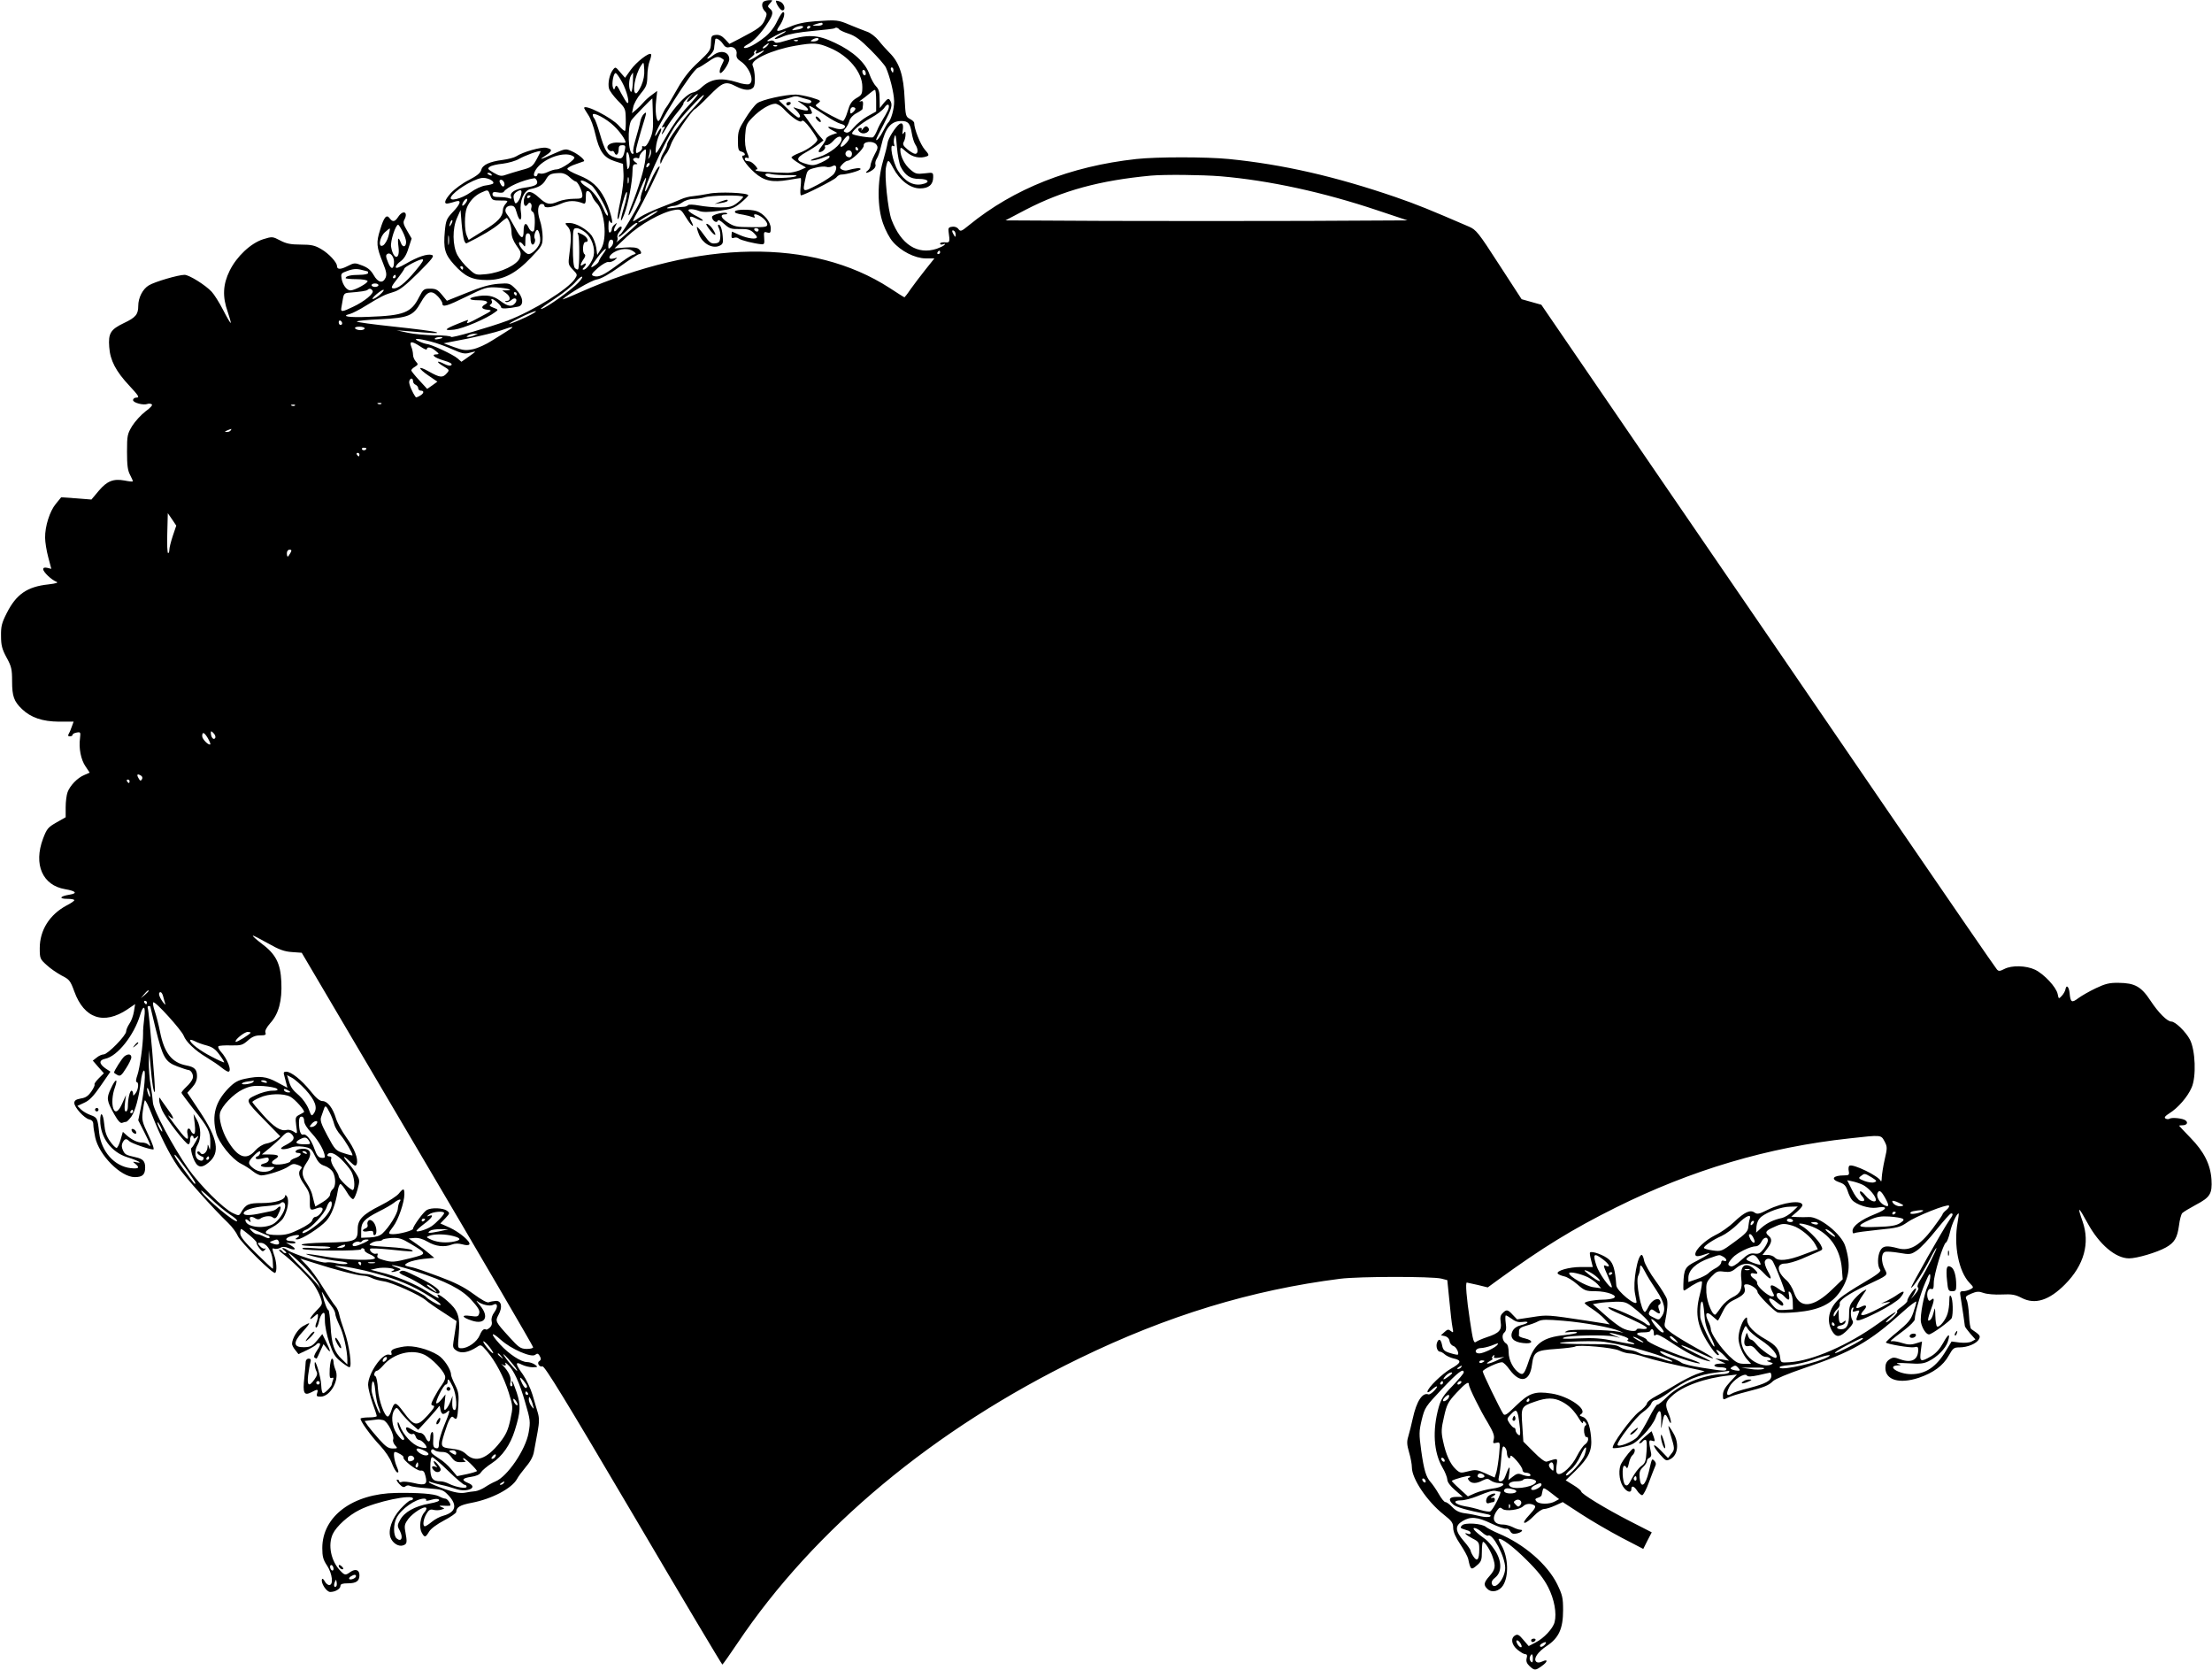  <svg version="1.0" xmlns="http://www.w3.org/2000/svg"
 width="1280pt" height="966pt" viewBox="0 0 1280 966"
 preserveAspectRatio="xMidYMid meet"><g transform="translate(0,966) scale(0.1,-0.1)"
fill="#000000" stroke="none">
<path d="M4423 9653 c-18 -7 -16 -38 2 -57 14 -13 14 -19 1 -50 -15 -37 -37
-53 -143 -108 l-62 -32 -25 27 c-19 20 -34 27 -54 25 -25 -3 -27 -7 -28 -47
-1 -40 -6 -48 -72 -110 -52 -47 -86 -91 -123 -156 -28 -49 -56 -97 -63 -105
-7 -8 -18 -30 -26 -47 -7 -18 -16 -33 -20 -33 -13 0 -20 60 -13 118 l6 56 -31
-23 c-17 -12 -39 -32 -49 -44 -10 -12 -29 -31 -42 -42 l-24 -20 7 34 c3 19 23
55 44 80 33 40 37 52 38 102 0 31 7 71 14 88 7 18 10 34 7 38 -12 11 -85 -46
-118 -92 l-32 -45 -28 32 c-27 32 -28 33 -43 13 -19 -25 -30 -77 -22 -107 3
-13 26 -44 51 -70 44 -44 45 -48 46 -108 1 -33 -1 -64 -4 -67 -3 -3 -20 11
-37 31 -41 46 -200 127 -200 101 0 -2 11 -20 24 -40 14 -20 32 -70 41 -111 23
-99 48 -135 110 -156 l50 -16 3 -58 c2 -33 -6 -100 -18 -157 -12 -54 -19 -101
-16 -104 3 -3 8 8 11 23 19 83 40 147 43 131 2 -10 -6 -50 -18 -89 -24 -80
-22 -101 4 -33 21 54 45 183 46 243 0 33 4 42 17 42 15 0 15 1 -2 13 -12 10
-14 16 -7 21 7 4 17 4 22 1 6 -3 10 0 10 8 0 8 9 22 20 32 20 18 20 18 15 -43
-6 -58 -37 -163 -84 -280 -12 -29 -17 -51 -12 -47 6 3 29 55 53 116 23 61 44
106 46 100 2 -6 -6 -35 -17 -65 -11 -29 -17 -56 -14 -60 6 -6 -101 -191 -117
-201 -6 -3 -10 -10 -10 -15 0 -5 21 11 46 35 25 25 51 45 57 45 12 0 12 -1
-73 -76 -30 -26 -50 -42 -43 -35 6 7 9 20 6 28 -3 7 3 23 12 33 10 11 15 23
11 28 -4 4 -14 -2 -22 -12 -19 -26 -29 -14 -13 16 11 21 11 22 -4 9 -10 -7
-17 -19 -17 -27 0 -7 -4 -16 -10 -19 -6 -4 -10 11 -9 37 0 24 3 37 6 31 2 -7
9 -13 13 -13 11 0 -16 93 -41 142 -35 68 -76 105 -150 134 -38 15 -68 32 -66
38 2 6 23 18 48 26 24 8 46 16 48 17 9 6 -32 41 -68 57 -38 17 -38 17 -106
-13 -79 -36 -93 -39 -47 -10 40 26 40 36 3 44 -29 6 -133 -23 -175 -50 -11 -7
-46 -16 -76 -20 -78 -10 -118 -29 -125 -58 -5 -18 -25 -34 -71 -58 -35 -17
-83 -52 -105 -76 -39 -43 -44 -68 -11 -59 10 2 27 7 40 11 34 10 27 -15 -18
-62 -36 -38 -40 -48 -46 -111 -9 -100 0 -133 53 -192 63 -70 105 -90 191 -90
94 0 165 36 255 130 64 67 67 72 67 120 0 27 -7 70 -16 96 -17 51 -12 94 11
94 8 0 15 -4 15 -10 0 -16 44 -11 95 11 45 20 83 21 131 2 11 -4 14 4 14 36 0
31 3 39 15 35 8 -3 17 -16 21 -27 4 -12 15 -30 25 -40 48 -46 65 -207 27 -267
l-22 -35 -6 43 c-4 23 -16 55 -27 70 -26 35 -90 72 -127 72 -29 0 -29 0 -11
-21 21 -22 23 -58 10 -157 -8 -60 -7 -64 20 -92 27 -28 27 -30 12 -53 -39 -60
-243 -186 -390 -242 -106 -39 -327 -103 -327 -94 0 5 -42 9 -92 9 -51 1 -122
7 -158 15 l-65 14 55 -4 c159 -14 194 -15 175 -7 -11 5 -120 19 -242 32 -122
13 -220 26 -218 30 2 4 63 10 136 13 163 8 191 20 234 97 37 66 62 75 100 34
14 -15 25 -33 25 -40 0 -23 25 -16 141 41 105 52 116 55 175 52 61 -4 104 -17
53 -17 l-23 0 22 -16 c26 -18 29 -44 5 -45 -12 0 -13 -2 -5 -6 7 -3 21 2 32
12 22 20 39 2 20 -20 -19 -22 -42 -18 -86 15 -40 30 -78 37 -143 24 -45 -9
-38 -21 14 -21 51 0 68 -10 42 -24 -26 -15 -21 -27 14 -31 29 -3 28 -5 -39
-40 -72 -39 -87 -45 -77 -28 8 13 9 13 -58 -14 -77 -31 -82 -40 -18 -33 50 6
188 64 236 101 20 14 19 15 -10 26 -21 8 -26 13 -16 19 8 5 10 14 7 20 -4 6
-4 11 1 11 13 -1 53 -37 53 -48 0 -10 37 -8 98 4 36 7 30 58 -13 101 -35 35
-37 36 -103 31 -48 -4 -99 -18 -181 -52 l-115 -46 -29 35 c-24 29 -35 35 -68
35 -36 0 -40 -3 -64 -49 -45 -90 -88 -107 -292 -114 -116 -5 -164 3 -107 17
14 4 56 25 92 48 88 54 109 64 160 79 34 10 66 35 142 110 83 83 95 99 79 104
-26 8 -81 -10 -151 -51 -41 -23 -58 -29 -58 -19 0 7 13 23 29 34 19 14 34 38
45 76 l18 55 -26 45 c-21 35 -25 49 -16 64 24 45 -8 59 -36 16 -19 -29 -32
-31 -49 -8 -18 25 -33 8 -55 -65 -24 -75 -22 -100 16 -193 20 -50 23 -67 15
-86 -16 -35 -44 -28 -69 16 -16 28 -34 43 -66 55 -43 17 -46 16 -86 -4 -39
-20 -60 -20 -60 1 0 21 -47 72 -90 97 -37 22 -57 27 -120 27 -59 0 -85 6 -119
24 -44 23 -46 23 -98 7 -72 -23 -153 -99 -194 -182 -39 -79 -43 -150 -11 -239
11 -33 19 -61 17 -63 -2 -2 -22 32 -44 75 -22 43 -52 90 -66 105 -36 39 -131
98 -157 98 -36 0 -173 -40 -207 -61 -35 -21 -61 -71 -61 -119 0 -49 -15 -67
-83 -99 -77 -37 -91 -59 -85 -138 5 -78 39 -142 117 -225 52 -56 60 -68 42
-68 -12 0 -21 -6 -21 -15 0 -15 60 -31 83 -22 8 3 19 2 25 -2 7 -4 -7 -20 -36
-41 -25 -19 -60 -57 -77 -84 -28 -47 -30 -55 -30 -150 0 -79 4 -108 18 -134
10 -19 17 -35 15 -37 -2 -2 -23 0 -47 5 -65 12 -102 -3 -150 -60 l-42 -50 -88
7 -87 6 -31 -38 c-35 -42 -63 -130 -62 -196 0 -24 8 -75 18 -112 l18 -68 -24
6 c-15 3 -23 1 -23 -8 0 -16 47 -61 75 -72 15 -6 3 -10 -45 -16 -123 -13 -186
-57 -241 -166 -29 -57 -34 -77 -33 -133 0 -53 6 -76 32 -124 28 -51 32 -67 32
-138 0 -86 11 -116 57 -160 52 -50 119 -72 213 -73 l86 0 -11 -30 c-5 -16 -14
-36 -18 -42 -5 -9 -3 -13 7 -13 9 0 16 4 16 9 0 5 11 11 24 13 22 4 23 2 19
-33 -8 -57 5 -124 32 -163 l24 -36 -32 -14 c-39 -16 -82 -61 -96 -99 -6 -16
-11 -55 -11 -87 l0 -58 -53 -30 c-49 -28 -56 -36 -78 -94 -56 -149 -3 -270
127 -292 64 -11 75 -24 26 -32 -56 -9 -64 -24 -13 -24 23 0 41 -3 41 -8 0 -4
-20 -18 -44 -30 -99 -53 -156 -143 -156 -248 0 -59 2 -63 40 -97 21 -20 61
-47 87 -61 44 -22 50 -29 73 -92 57 -157 171 -195 308 -103 l44 30 -7 -43 c-4
-24 -15 -55 -26 -70 -10 -15 -19 -35 -19 -45 0 -24 -107 -133 -130 -133 -10 0
-28 -8 -40 -18 l-23 -18 32 -37 32 -36 -30 -30 c-16 -16 -27 -32 -24 -35 3 -3
-5 -21 -18 -40 -18 -26 -33 -37 -61 -41 -28 -5 -38 -12 -38 -26 0 -25 57 -88
86 -95 17 -4 24 -13 24 -30 0 -12 5 -46 11 -74 22 -103 148 -230 229 -230 44
0 60 14 60 56 0 36 -13 50 -55 59 -58 13 -62 16 -74 41 -8 18 -8 31 -1 45 12
22 21 24 38 7 12 -12 116 -48 139 -48 7 0 -4 33 -28 83 -36 75 -39 87 -33 137
4 30 9 59 12 64 3 5 22 -33 42 -85 46 -118 98 -223 150 -299 39 -58 208 -247
290 -325 23 -22 48 -56 56 -75 16 -37 203 -222 216 -214 12 8 9 65 -7 107 -11
34 -11 38 2 33 8 -3 24 -1 35 5 14 8 28 7 49 -2 39 -16 48 -5 12 16 l-28 16
28 -4 c15 -2 27 0 27 4 0 5 -11 9 -24 9 -40 0 -39 18 1 29 39 11 57 6 33 -9
-13 -8 -13 -10 1 -10 26 0 132 68 167 107 31 35 53 92 67 176 3 20 10 37 15
37 5 0 21 -20 36 -45 14 -25 31 -44 38 -42 6 2 17 27 25 56 13 48 13 55 -4 84
-10 18 -31 47 -47 65 -39 45 -35 53 6 13 28 -27 34 -30 40 -16 11 30 -13 91
-60 155 -25 35 -52 84 -60 110 -18 60 -49 100 -78 100 -16 0 -38 18 -70 59
-52 64 -111 111 -140 111 -14 0 -17 -5 -11 -23 3 -12 9 -33 12 -46 l6 -24 -58
31 c-64 35 -101 39 -187 21 -42 -9 -62 -20 -97 -56 -75 -78 -96 -155 -70 -257
14 -56 90 -151 143 -178 22 -11 54 -31 69 -44 16 -13 38 -24 49 -24 34 0 131
32 158 52 22 16 31 17 55 8 21 -8 25 -14 17 -22 -19 -19 -14 -45 20 -93 26
-37 32 -54 31 -95 -1 -53 2 -55 41 -40 17 6 27 6 32 -1 7 -12 -24 -49 -41 -49
-7 0 -15 -8 -18 -19 -2 -11 -33 -33 -73 -52 -54 -27 -81 -34 -126 -34 -79 0
-92 16 -34 44 25 13 54 37 65 54 25 42 36 100 22 124 -6 10 -11 12 -11 6 0
-25 -58 -43 -135 -43 -78 0 -93 -7 -121 -56 -11 -18 -13 -18 -47 -2 -56 27
-188 159 -258 257 -86 123 -201 338 -204 381 -1 19 -7 64 -13 100 -7 36 -11
97 -11 135 l2 70 8 -90 c9 -104 18 -159 25 -152 6 5 -33 463 -41 485 -2 6 0
12 5 12 6 0 10 -2 10 -4 0 -1 14 -58 30 -125 42 -170 56 -194 125 -220 31 -12
60 -21 64 -21 17 0 33 -29 26 -49 -3 -11 -19 -33 -36 -48 -16 -15 -29 -31 -29
-35 0 -3 29 -42 64 -87 93 -116 103 -137 103 -201 0 -41 -2 -49 -7 -30 -7 22
-8 23 -9 4 -1 -30 -29 -53 -41 -34 -5 8 -12 11 -17 7 -7 -7 8 -22 31 -30 5 -2
6 -9 2 -15 -5 -9 -13 -9 -27 -2 -23 13 -25 54 -4 90 20 35 18 99 -5 140 l-20
35 7 -57 c4 -37 2 -58 -5 -58 -5 0 -12 7 -16 15 -11 29 -28 16 -21 -15 9 -43
-4 -37 -50 22 -53 69 -73 97 -55 80 30 -27 28 -10 -3 32 -17 24 -37 52 -44 62
-11 18 -12 18 -12 -1 0 -11 8 -38 18 -60 21 -46 136 -195 151 -195 6 0 10 11
10 25 0 14 5 25 10 25 6 0 10 -5 10 -11 0 -8 6 -7 17 2 14 12 14 10 -2 -21
-10 -19 -22 -38 -27 -41 -5 -3 -1 -28 9 -55 22 -59 46 -67 91 -29 67 56 53
136 -52 295 l-72 108 28 31 c19 21 28 42 28 65 0 39 -14 53 -61 62 -85 16
-129 73 -153 195 -8 41 -22 94 -30 118 -9 25 -13 48 -9 52 10 10 164 -161 176
-193 13 -35 66 -86 132 -125 33 -20 73 -47 88 -60 16 -13 33 -23 38 -23 23 0
-4 74 -44 117 -11 13 -17 26 -13 30 4 4 36 6 71 5 59 -1 68 1 99 28 24 22 44
30 71 30 30 0 36 3 31 16 -4 10 6 30 28 55 49 54 69 129 64 239 -5 107 -32
160 -114 221 -30 23 -53 43 -51 46 2 2 41 -18 87 -44 65 -37 95 -48 140 -51
l56 -4 669 -1135 c369 -625 670 -1141 670 -1147 0 -6 -16 -10 -38 -10 -35 1
-46 9 -100 69 -82 90 -82 91 -62 129 24 44 17 81 -15 80 -14 -1 -32 -4 -41 -8
-10 -4 -40 12 -89 48 -56 41 -106 66 -200 101 -69 26 -136 49 -150 52 -53 10
-56 14 -28 29 15 8 55 17 89 21 l62 6 -31 26 c-16 14 -50 40 -74 56 l-43 30
33 3 c22 2 48 -5 77 -22 46 -27 96 -33 140 -16 18 7 39 7 61 1 21 -6 36 -6 40
0 9 15 -56 70 -114 97 l-54 24 29 30 c27 29 27 30 9 44 -23 16 -89 19 -116 4
-19 -10 -80 -94 -80 -109 0 -10 -78 -31 -114 -31 -32 0 -32 3 0 45 29 38 64
140 64 186 0 36 -6 36 -32 4 -11 -14 -60 -46 -108 -70 -100 -50 -130 -81 -130
-134 0 -72 -9 -76 -187 -80 -162 -3 -189 -19 -38 -21 49 0 74 -4 65 -9 -8 -5
-50 -6 -92 -2 -53 4 -74 3 -67 -4 12 -12 339 -14 339 -2 0 5 5 7 11 5 6 -2 10
-7 9 -12 -1 -5 12 -15 29 -22 17 -7 31 -17 31 -22 0 -17 -166 -12 -281 7 -62
11 -115 18 -117 17 -5 -6 123 -35 187 -42 40 -4 58 -10 49 -15 -8 -4 -34 -3
-58 2 -25 6 -53 8 -64 5 -21 -5 -187 48 -221 71 -27 18 -44 17 -19 -2 10 -8
14 -15 7 -15 -6 0 -15 4 -18 10 -3 5 -12 10 -18 10 -7 0 2 -10 18 -22 50 -37
152 -137 180 -178 15 -22 33 -56 40 -77 13 -38 13 -38 -28 -80 -39 -41 -44
-61 -5 -26 16 14 18 14 18 0 0 -9 -4 -27 -10 -41 -6 -16 -6 -26 0 -26 5 0 12
16 16 35 3 19 12 39 20 46 12 10 14 3 14 -41 0 -30 11 -85 26 -129 21 -62 33
-82 66 -108 22 -18 45 -33 50 -33 17 0 -1 128 -28 205 -14 39 -28 84 -31 100
-3 17 -13 39 -23 50 -10 11 -41 58 -70 105 -28 47 -70 104 -92 127 l-41 42 79
-25 c120 -39 256 -74 284 -74 14 0 36 -6 50 -13 15 -8 46 -16 71 -20 47 -6
211 -80 244 -110 11 -10 55 -41 99 -69 l78 -51 -6 -41 c-3 -23 -9 -57 -12 -78
-5 -31 -2 -39 18 -52 27 -18 70 -10 116 20 25 17 26 16 59 -22 50 -59 98 -149
127 -241 25 -81 25 -82 9 -157 -13 -60 -25 -86 -60 -131 -76 -96 -141 -119
-194 -69 -21 20 -42 28 -86 33 -64 7 -66 11 -41 91 24 77 39 103 51 91 20 -20
24 -12 29 64 4 65 2 82 -18 122 -13 25 -24 53 -24 60 0 30 -41 92 -75 113 -58
36 -146 58 -196 50 -62 -10 -81 -20 -74 -37 4 -11 0 -14 -14 -10 -39 10 -121
-109 -121 -175 0 -18 12 -64 25 -103 14 -38 25 -73 25 -77 0 -5 -20 -8 -43 -8
-24 0 -46 -3 -50 -6 -8 -8 57 -99 114 -159 27 -29 56 -71 66 -99 10 -27 24
-51 31 -54 10 -3 10 5 -2 33 -15 35 -22 85 -11 85 14 0 54 -24 50 -31 -8 -13
78 -80 99 -77 15 2 22 -5 28 -31 13 -49 0 -57 -66 -41 -30 7 -61 10 -70 7 -9
-4 -16 -2 -16 3 0 6 -5 10 -12 10 -6 0 -1 -11 12 -25 17 -18 27 -22 36 -14 7
6 19 7 26 3 7 -4 53 -11 102 -14 86 -7 90 -8 123 -43 51 -56 40 -96 -32 -116
-20 -5 -49 -21 -66 -35 -17 -14 -35 -26 -40 -26 -15 0 -10 40 8 71 14 24 23
29 41 24 13 -3 33 -3 45 1 22 7 22 7 2 15 -17 7 -15 9 10 8 17 -1 34 -1 38 0
12 2 -12 41 -26 41 -7 0 -24 6 -38 14 -28 14 -116 21 -246 19 -252 -4 -428
-135 -428 -319 0 -49 5 -68 28 -102 30 -46 38 -112 12 -112 -8 0 -20 10 -26
22 -7 13 -14 18 -16 11 -7 -21 26 -73 48 -73 29 0 59 18 59 35 0 11 12 15 43
15 48 0 67 13 67 47 0 31 -23 39 -52 19 -29 -21 -33 -20 -59 7 -54 56 -73 149
-43 213 21 44 90 107 155 139 94 48 309 93 309 65 0 -5 -6 -10 -14 -10 -8 0
-34 -23 -59 -50 -49 -54 -73 -124 -57 -166 13 -33 48 -54 74 -44 22 8 23 17
11 82 -6 31 -3 43 18 71 27 35 92 76 103 64 4 -4 0 -15 -10 -26 -24 -26 -32
-87 -16 -117 17 -31 22 -30 43 5 10 17 45 43 87 65 38 20 70 42 70 49 1 27 21
40 90 53 116 22 232 83 262 138 7 14 31 45 52 71 26 30 42 61 46 88 4 23 14
74 21 114 10 55 10 80 1 110 -6 21 -20 68 -31 105 -11 36 -36 89 -55 116 -45
62 -46 78 -6 57 16 -8 44 -15 62 -15 31 1 32 1 14 15 -11 8 -32 15 -46 15 -35
0 -105 46 -157 103 -58 63 -54 79 6 25 59 -53 177 -104 198 -86 11 9 17 8 24
-3 11 -18 11 -26 -1 -34 -15 -9 1 -36 19 -30 12 4 128 -185 526 -860 280 -476
512 -865 515 -865 3 1 42 56 87 123 444 662 1138 1240 1978 1648 510 248 997
396 1510 461 111 14 529 14 585 1 l35 -9 12 -119 c6 -65 14 -135 18 -154 6
-31 5 -33 -9 -22 -14 12 -20 11 -37 -5 l-21 -19 24 -5 c14 -4 24 -14 26 -29 2
-13 12 -25 22 -28 16 -4 35 -41 26 -50 -2 -2 -22 2 -44 9 -34 10 -42 18 -47
45 -7 36 -20 43 -30 14 -7 -22 3 -51 18 -51 6 0 18 -7 28 -16 10 -9 33 -19 50
-23 49 -10 45 -26 -13 -58 -54 -31 -138 -113 -138 -135 0 -6 10 -2 23 10 32
30 46 28 17 -3 -13 -14 -29 -24 -34 -22 -35 13 -69 -39 -91 -140 -8 -37 -20
-84 -26 -104 -9 -29 -8 -47 5 -92 9 -30 16 -69 16 -86 0 -66 88 -197 184 -273
47 -37 55 -48 55 -78 1 -24 14 -54 41 -94 22 -33 43 -71 46 -85 13 -63 17 -66
49 -38 27 22 30 32 30 81 0 31 3 56 7 56 11 0 44 -52 56 -89 18 -52 15 -70
-18 -108 -35 -39 -37 -54 -11 -77 24 -22 67 -12 88 21 35 54 31 164 -8 232
-11 18 -18 35 -17 37 11 11 83 -42 161 -120 67 -66 101 -110 126 -159 35 -69
50 -150 37 -201 -9 -37 -62 -94 -110 -118 l-40 -21 -31 36 c-24 29 -33 34 -47
26 -28 -16 -22 -54 13 -83 17 -14 37 -26 45 -26 10 0 13 -7 8 -24 -4 -17 1
-30 17 -45 28 -26 34 -26 70 0 36 25 38 43 4 27 -17 -8 -29 -8 -36 -1 -17 17
9 56 62 91 69 46 94 99 94 207 0 71 -4 88 -34 150 -57 115 -193 233 -341 294
-30 13 -62 30 -71 37 -24 21 -124 27 -139 9 -13 -15 -13 -15 35 -30 8 -2 15
-9 15 -14 0 -6 -7 -8 -15 -5 -31 12 -13 -6 25 -26 37 -19 40 -23 40 -63 0 -59
-12 -75 -33 -43 -10 14 -17 30 -17 35 0 5 -18 31 -40 56 -50 58 -52 88 -7 115
46 28 85 25 167 -14 39 -19 78 -32 85 -30 7 3 18 -3 24 -14 7 -14 17 -18 36
-14 28 5 45 22 22 22 -8 0 -28 7 -43 15 -16 8 -41 15 -55 15 -57 0 -71 35 -34
84 12 16 17 17 30 6 19 -15 98 -5 119 16 16 16 44 18 65 5 10 -7 4 -19 -29
-55 -28 -30 -37 -46 -27 -46 8 0 32 18 53 40 21 22 47 40 59 40 11 0 40 9 64
20 l44 20 106 -69 c58 -38 163 -99 233 -136 l127 -66 24 48 25 48 -127 65
c-144 74 -281 158 -281 171 0 5 -20 22 -45 37 l-45 28 56 54 c79 78 98 119 91
195 -7 75 -23 111 -51 119 -16 5 -18 8 -7 15 41 26 -71 104 -171 119 -96 15
-130 3 -206 -71 -52 -51 -64 -59 -73 -47 -20 30 -119 235 -119 246 0 12 89 54
112 53 7 0 27 -19 43 -42 61 -83 118 -71 130 28 10 75 22 83 140 91 55 4 105
10 110 14 19 12 219 -6 254 -23 19 -9 46 -17 61 -17 15 0 52 -9 84 -20 48 -16
177 -47 316 -75 l34 -8 -50 -18 c-28 -11 -79 -37 -115 -59 -35 -22 -88 -52
-116 -67 -29 -15 -53 -34 -53 -43 -1 -8 -21 -30 -46 -48 -45 -34 -163 -196
-151 -209 4 -3 33 0 64 7 50 11 66 21 113 69 32 32 61 74 70 98 20 58 35 50
33 -17 -2 -53 -1 -54 6 -13 10 57 17 62 35 22 8 -19 15 -27 15 -18 1 9 -6 33
-14 52 -21 52 -19 65 18 99 62 59 192 106 335 121 l43 5 -41 -44 c-28 -31 -40
-52 -40 -74 0 -30 0 -30 28 -16 16 8 64 23 108 34 103 26 129 37 154 62 12 12
91 45 183 76 273 92 377 152 565 322 45 41 82 68 81 61 0 -8 -8 -36 -18 -64
-14 -41 -31 -60 -90 -109 -40 -32 -70 -60 -68 -63 11 -10 142 -32 164 -27 18
5 23 2 23 -14 0 -58 -37 -79 -101 -57 -38 14 -45 14 -66 0 -16 -11 -23 -25
-23 -49 0 -70 81 -94 193 -57 85 29 141 70 174 129 24 43 30 47 62 47 46 0 99
22 112 47 11 20 7 24 -44 59 -6 4 -11 39 -13 78 -2 39 -8 80 -14 91 -9 17 -6
22 27 36 31 13 44 14 71 4 19 -7 66 -11 105 -9 60 3 79 -1 116 -20 77 -40 159
-14 251 79 110 111 145 238 101 364 -32 91 -25 89 29 -10 67 -123 162 -204
240 -204 46 0 161 34 213 63 50 28 66 55 76 127 4 34 13 66 19 72 7 7 42 28
79 48 82 43 95 64 90 146 -6 88 -43 161 -121 241 -36 37 -66 69 -66 70 0 2 9
3 19 3 25 0 35 15 18 28 -14 12 -78 19 -93 10 -5 -4 -16 -3 -23 1 -9 6 -3 14
22 30 49 30 106 95 129 149 28 62 22 217 -10 278 -23 44 -84 104 -107 104 -24
0 -75 51 -121 121 -54 82 -91 102 -184 103 -53 1 -77 -5 -132 -31 -38 -18 -83
-44 -102 -58 -38 -29 -45 -24 -50 30 -4 38 -19 51 -24 21 -2 -10 -12 -28 -22
-38 -17 -18 -17 -18 -23 11 -8 40 -78 115 -131 141 -51 24 -134 27 -178 4 -25
-13 -33 -14 -43 -2 -7 7 -291 420 -632 918 -340 498 -931 1360 -1312 1916
l-692 1011 -57 16 -57 16 -130 200 c-120 186 -133 202 -175 220 -225 97 -295
126 -425 171 -347 119 -652 189 -964 220 -131 13 -419 13 -536 0 -382 -42
-708 -171 -968 -383 -44 -36 -49 -38 -61 -22 -7 10 -22 16 -37 13 -19 -2 -23
-8 -20 -28 9 -61 7 -65 -21 -62 -16 1 -28 -2 -28 -7 0 -6 8 -8 18 -4 11 4 14
3 7 -4 -5 -6 -25 -15 -44 -22 -112 -37 -207 24 -262 168 -21 56 -42 258 -32
304 10 48 14 47 41 -4 38 -72 99 -119 156 -119 50 0 76 22 76 65 0 28 0 28
-50 22 -44 -5 -53 -3 -81 21 -33 27 -59 77 -59 113 0 20 2 19 35 -10 35 -31
80 -40 119 -25 14 5 11 12 -13 39 -25 29 -61 119 -61 154 0 6 -11 16 -25 23
-24 13 -25 19 -30 113 -6 140 -30 213 -89 271 -17 17 -45 48 -62 70 -17 21
-47 44 -65 50 -19 7 -63 24 -99 39 -71 30 -75 31 -202 22 -59 -4 -106 -14
-147 -32 -77 -32 -86 -32 -62 3 24 33 38 82 23 82 -6 0 -21 -24 -35 -53 -15
-33 -41 -67 -68 -89 -52 -42 -106 -71 -122 -65 -7 2 2 11 19 20 35 18 82 69
119 128 29 45 31 62 10 79 -14 12 -14 15 1 31 16 18 16 19 -2 18 -10 0 -25 -3
-31 -6z m337 -133 c0 -5 -15 -10 -32 -9 -31 1 -32 1 -8 9 35 11 40 11 40 0z
m-114 -19 c-3 -5 -20 -11 -37 -13 -29 -5 -30 -4 -14 9 21 14 59 18 51 4z m44
5 c0 -3 -4 -8 -10 -11 -5 -3 -10 -1 -10 4 0 6 5 11 10 11 6 0 10 -2 10 -4z
m165 -15 c3 -5 28 -17 56 -26 39 -13 68 -35 127 -94 42 -42 82 -88 88 -101 23
-51 47 -147 48 -195 1 -44 -18 -111 -35 -125 -4 -3 -16 -24 -28 -47 -18 -36
-41 -64 -41 -50 0 3 20 44 45 91 46 90 52 110 35 136 -8 13 -14 10 -35 -15
l-24 -30 -1 53 c0 39 -5 57 -21 73 -11 11 -28 42 -37 67 -23 69 -95 135 -200
184 -103 49 -157 51 -290 11 -41 -13 -56 -13 -61 -4 -4 6 -15 9 -24 5 -9 -3
-17 -3 -17 0 0 7 95 56 107 56 4 -1 -9 -10 -30 -21 -53 -28 -41 -34 17 -9 31
13 91 24 169 31 67 6 124 13 126 15 7 7 20 4 26 -5z m-671 -86 c10 -16 22 -22
35 -18 26 7 49 -15 43 -42 -2 -15 4 -27 23 -39 53 -35 84 -119 49 -133 -9 -3
-40 1 -68 11 -94 29 -152 21 -207 -30 -14 -14 -36 -27 -49 -29 -30 -6 -80 -54
-136 -132 -44 -62 -53 -80 -33 -67 8 5 8 1 0 -14 -22 -42 -10 -36 14 7 14 24
43 65 65 91 22 26 37 49 35 52 -3 2 10 18 28 34 31 28 31 28 8 2 -30 -35 -13
-37 19 -3 13 14 26 23 28 20 3 -2 -25 -36 -61 -74 -40 -43 -88 -110 -125 -176
-59 -105 -60 -106 -57 -62 2 25 11 59 20 77 20 40 12 52 -9 13 -8 -15 -15 -23
-15 -18 -1 40 214 380 247 392 10 3 38 21 63 38 44 31 58 33 87 9 2 -1 -4 -16
-13 -33 -9 -18 -13 -36 -9 -42 8 -13 54 53 54 78 0 44 -50 57 -93 23 -33 -26
-47 -26 -19 0 12 12 23 28 24 38 1 9 2 24 4 32 1 8 2 18 3 22 2 13 30 -3 45
-27z m551 25 c-3 -5 -16 -10 -28 -10 -18 0 -19 2 -7 10 20 13 43 13 35 0z
m-118 -6 c-3 -3 -12 -4 -19 -1 -8 3 -5 6 6 6 11 1 17 -2 13 -5z m-177 -29 c-7
-8 -18 -15 -24 -15 -6 0 -2 7 8 15 25 19 32 19 16 0z m362 -12 c108 -45 188
-141 188 -225 0 -42 -3 -48 -35 -66 -27 -17 -37 -32 -50 -76 -9 -31 -21 -56
-27 -56 -12 0 -114 54 -142 75 -20 15 -20 15 -1 29 18 13 15 15 -40 32 -33 9
-73 17 -90 17 -62 0 -197 -30 -223 -50 -15 -11 -46 -51 -69 -89 -38 -60 -43
-75 -43 -127 0 -50 3 -60 20 -64 21 -5 28 -23 10 -23 -19 0 19 -57 66 -98 55
-49 103 -59 197 -43 35 6 66 11 70 11 3 0 3 -22 0 -50 -3 -27 -2 -50 2 -50 18
0 191 88 204 103 7 9 19 17 27 17 32 0 114 23 114 32 0 9 -30 6 -80 -8 -8 -2
-22 1 -30 6 -12 7 -12 12 4 29 11 12 24 21 31 21 21 0 96 71 93 88 -4 24 54
29 72 7 12 -15 11 -23 -10 -61 -13 -25 -23 -53 -23 -62 0 -9 -7 -22 -16 -29
-24 -18 1 -16 27 3 14 9 21 22 18 31 -3 8 0 24 8 36 8 12 19 47 26 77 23 100
56 140 116 140 39 0 51 -14 60 -70 4 -25 13 -54 20 -65 18 -26 18 -55 0 -55
-8 0 -28 12 -45 26 -25 21 -29 29 -21 44 6 10 10 29 10 42 0 19 -2 20 -11 8
-8 -11 -9 -7 -5 17 5 33 -2 47 -20 35 -23 -17 -65 -83 -68 -109 -2 -15 -14
-64 -27 -108 -33 -115 -33 -264 1 -358 13 -38 38 -85 56 -105 47 -55 128 -96
190 -97 l51 0 -52 -65 c-28 -36 -67 -86 -85 -112 -18 -27 -35 -48 -36 -48 -2
0 -41 24 -86 54 -447 289 -1102 280 -1792 -25 -60 -27 -106 -45 -100 -40 39
35 166 109 197 114 25 4 72 30 136 76 54 39 103 71 110 71 16 0 14 15 -4 30
-10 8 -36 11 -77 8 l-62 -5 73 69 c76 71 201 141 273 153 37 6 39 4 69 -45 30
-49 53 -65 29 -20 -16 30 -7 34 30 15 18 -9 34 -14 37 -11 3 2 -13 14 -35 25
-23 11 -43 25 -47 31 -8 13 26 13 62 -1 20 -7 52 -7 112 1 73 10 90 16 128 47
23 19 43 39 43 43 0 15 -173 22 -230 9 -30 -6 -71 -12 -90 -14 -19 -1 -51 -9
-70 -18 -19 -9 -72 -30 -117 -47 -45 -17 -98 -42 -118 -55 -20 -14 -38 -25
-41 -25 -3 0 6 20 19 43 42 72 139 269 134 273 -6 7 -32 -35 -57 -94 -13 -29
-24 -51 -26 -49 -13 13 105 273 169 373 31 49 163 191 170 184 3 -3 -23 -36
-58 -73 -66 -68 -155 -192 -155 -214 0 -7 -9 -27 -20 -45 -11 -18 -20 -42 -19
-53 0 -17 2 -16 10 5 6 13 16 31 24 40 7 8 20 34 28 56 13 40 125 202 139 203
4 1 41 35 81 76 81 82 95 87 157 55 47 -24 83 -26 100 -5 13 15 10 92 -5 127
-13 32 113 90 245 113 110 19 132 18 202 -12z m-305 11 c-3 -3 -12 -4 -19 -1
-8 3 -5 6 6 6 11 1 17 -2 13 -5z m-122 -34 c-8 -13 1 -13 26 0 35 19 20 1 -21
-25 -47 -30 -65 -32 -31 -5 13 11 20 20 17 20 -4 0 -4 5 -1 10 3 6 8 10 11 10
3 0 2 -4 -1 -10z m-664 -195 c-11 -25 -25 -45 -30 -45 -25 0 -7 106 28 160 16
24 16 24 19 -23 2 -31 -4 -62 -17 -92z m1459 90 c0 -8 -2 -15 -4 -15 -2 0 -6
7 -10 15 -3 8 -1 15 4 15 6 0 10 -7 10 -15z m-160 -21 c0 -8 -4 -12 -10 -9 -5
3 -10 13 -10 21 0 8 5 12 10 9 6 -3 10 -13 10 -21z m-1410 -50 c28 -50 47
-130 29 -119 -5 4 -21 30 -36 58 -21 43 -27 49 -33 33 -6 -17 -7 -17 -13 -3
-9 23 4 88 16 84 6 -2 22 -25 37 -53z m62 -6 c-3 -40 -7 -56 -13 -47 -12 19
-11 66 1 90 6 10 12 19 13 19 1 0 0 -28 -1 -62z m1408 -100 l0 -63 -50 -28
c-27 -15 -62 -44 -79 -64 -21 -25 -35 -34 -47 -29 -15 6 -15 8 -1 24 8 9 18
28 22 43 4 15 20 33 41 44 19 10 34 21 35 24 6 43 4 49 -10 45 -11 -4 -10 -1
3 8 10 7 31 23 45 35 14 12 29 23 34 23 4 0 7 -28 7 -62z m-397 7 c16 -3 25
-10 21 -16 -6 -10 -26 -8 -71 7 -10 3 -4 -3 13 -14 46 -30 53 -46 18 -40 -16
3 -38 9 -49 13 -18 7 -18 6 3 -14 23 -23 29 -41 12 -41 -5 0 -33 22 -61 49
l-52 50 29 6 c16 4 38 10 49 14 11 5 29 5 40 0 11 -4 33 -10 48 -14z m-895
-89 c3 -79 0 -102 -17 -141 -15 -33 -25 -45 -35 -42 -9 4 -13 1 -10 -6 2 -7
-5 -18 -16 -25 -17 -11 -20 -10 -20 7 0 10 14 62 30 116 35 113 34 111 16 96
-8 -7 -18 -27 -21 -44 -3 -18 -15 -62 -26 -99 -11 -37 -18 -72 -14 -78 3 -5 2
-10 -4 -10 -26 0 -32 157 -7 195 11 16 121 130 121 125 0 0 1 -42 3 -94z m753
38 c49 -53 100 -88 109 -74 5 8 20 -4 49 -42 22 -30 41 -60 41 -66 0 -17 -56
-59 -105 -77 -25 -10 -45 -21 -45 -26 0 -4 19 -19 42 -33 l42 -25 -36 -16
c-21 -8 -52 -15 -70 -15 -85 1 -179 8 -185 14 -3 3 0 6 7 6 14 0 -26 44 -42
46 -5 1 -12 2 -18 3 -5 0 -10 6 -10 12 0 6 6 9 14 6 12 -5 12 0 -1 31 -10 24
-14 57 -11 99 4 57 7 67 43 104 44 45 99 78 131 79 11 0 31 -12 45 -26z m607
-12 c-7 -15 -20 -38 -29 -52 -9 -14 -24 -41 -32 -61 -8 -20 -19 -39 -25 -43
-10 -6 -111 10 -120 19 -10 10 45 58 106 92 35 19 70 46 79 59 20 31 36 21 21
-14z m-357 -33 c31 -21 68 -41 83 -45 14 -3 26 -10 26 -15 0 -17 -29 -21 -61
-10 -42 14 -49 7 -12 -13 l28 -15 -32 -11 c-18 -7 -33 -17 -33 -23 0 -5 -11
-25 -26 -44 -18 -23 -21 -33 -11 -33 18 0 39 24 30 33 -3 4 1 7 10 7 10 0 27
11 39 25 24 28 48 33 48 10 0 -30 -69 -84 -132 -104 -35 -10 -54 -19 -43 -20
11 0 38 6 60 14 48 18 45 17 45 6 0 -5 -20 -18 -45 -30 -39 -18 -52 -20 -84
-11 -67 18 -69 34 -9 68 29 16 64 39 78 50 l25 20 -21 24 c-11 12 -37 47 -57
76 l-37 52 25 0 c28 0 29 3 14 31 -10 19 -9 20 13 8 13 -7 48 -29 79 -50z
m169 42 c0 -5 -7 -14 -15 -21 -13 -10 -15 -9 -15 9 0 12 6 21 15 21 8 0 15 -4
15 -9z m-1397 -100 c33 -31 67 -79 67 -95 0 -2 -17 -3 -38 -1 -47 4 -81 -17
-62 -40 7 -8 16 -12 21 -9 5 3 12 -2 15 -10 9 -22 24 -9 24 20 0 18 5 24 21
24 18 0 20 -4 14 -32 -10 -46 -18 -52 -59 -38 -42 14 -55 34 -86 140 -12 41
-26 79 -31 85 -5 5 -9 14 -9 21 0 19 79 -22 123 -65z m1659 -236 c27 -51 56
-70 106 -70 57 0 68 -21 16 -31 -52 -10 -100 18 -138 79 -30 49 -51 158 -28
143 8 -5 10 -1 6 9 -3 8 -3 27 2 43 6 21 9 8 14 -58 4 -47 14 -99 22 -115z
m-301 156 c-12 -21 -40 -46 -46 -39 -8 8 35 69 45 63 6 -4 7 -13 1 -24z m54
-51 c3 -5 1 -10 -4 -10 -6 0 -11 5 -11 10 0 6 2 10 4 10 3 0 8 -4 11 -10z
m-1205 -47 c-11 -17 -11 -17 -6 0 3 10 7 26 7 35 1 15 2 15 6 0 2 -10 -1 -25
-7 -35z m-655 -15 c-23 -42 -31 -47 -88 -62 -34 -10 -76 -22 -92 -28 -25 -9
-36 -6 -69 13 -34 20 -36 24 -22 34 9 7 42 15 75 18 32 4 75 16 95 28 33 19
117 50 124 44 1 -1 -9 -22 -23 -47z m1825 32 c0 -11 -6 -20 -14 -20 -18 0 -29
16 -21 30 11 18 35 11 35 -10z m-1287 -27 c2 -21 1 -45 -4 -53 -9 -16 -9 -15
-14 48 -4 52 11 56 18 5z m-320 8 c11 -11 -74 -71 -103 -71 -11 0 -34 -7 -50
-15 -16 -8 -36 -12 -44 -9 -9 3 -16 1 -16 -5 0 -6 -5 -11 -11 -11 -22 0 -3 44
32 72 64 52 160 71 192 39z m429 -53 c-7 -7 -12 -8 -12 -2 0 14 12 26 19 19 2
-3 -1 -11 -7 -17z m1075 -42 c-9 -13 -52 -42 -96 -65 -89 -46 -88 -46 -70 37
10 48 12 50 56 61 24 7 53 9 64 6 10 -4 27 -2 36 4 24 13 30 -12 10 -43z
m-1982 -6 c3 -6 -1 -7 -9 -4 -18 7 -21 14 -7 14 6 0 13 -4 16 -10z m451 -15
c15 -14 31 -25 35 -25 12 0 39 -55 39 -80 0 -17 -6 -20 -50 -20 -28 0 -67 -7
-87 -15 -52 -22 -69 -19 -112 20 -43 40 -66 44 -81 16 -19 -37 -6 -84 15 -51
10 17 26 0 20 -21 -4 -12 -1 -21 7 -24 12 -5 16 -49 10 -102 -3 -21 -22 -15
-34 12 -14 32 -28 23 -28 -20 0 -54 -15 -49 -50 18 -18 34 -39 69 -47 78 -18
22 -6 49 23 49 19 0 25 -8 34 -40 15 -56 33 -52 24 6 -9 60 18 122 55 130 49
10 72 24 89 54 18 32 29 37 79 39 21 1 41 -7 59 -24z m1264 12 c43 1 58 -2 45
-7 -24 -10 -136 -13 -159 -4 -31 12 -17 26 17 17 17 -4 61 -7 97 -6z m2505 -7
c280 -24 593 -92 906 -197 l174 -58 -582 -3 c-321 -1 -844 -1 -1164 0 l-581 3
118 62 c215 111 427 169 724 197 81 7 293 5 405 -4z m-4211 -41 c-2 -4 -22 -9
-44 -12 -23 -3 -60 -20 -87 -40 -53 -38 -129 -56 -113 -26 19 34 118 97 175
109 29 6 78 -16 69 -31z m783 4 c-3 -10 -5 -4 -5 12 0 17 2 24 5 18 2 -7 2
-21 0 -30z m-530 11 c8 -21 -9 -31 -66 -39 -59 -8 -93 -29 -84 -52 5 -13 2
-15 -11 -10 -10 4 -35 7 -57 7 -29 0 -39 4 -39 16 0 13 7 15 30 11 16 -4 32
-2 35 3 17 28 110 69 178 79 4 0 10 -6 14 -15z m-190 -9 c8 -22 -6 -33 -17
-15 -13 20 -12 30 0 30 6 0 13 -7 17 -15z m505 -17 c28 -20 106 -163 95 -175
-4 -3 -14 11 -22 32 -26 61 -65 113 -101 134 -35 21 -47 45 -16 34 9 -3 29
-15 44 -25z m-585 -58 c10 -28 15 -30 59 -30 45 0 46 -1 31 -18 -10 -10 -17
-27 -17 -38 -1 -38 -29 -68 -113 -119 l-85 -53 -11 25 c-14 31 -14 123 0 160
14 37 47 73 84 89 40 18 39 18 52 -16z m178 3 c-3 -16 -13 -34 -20 -42 -12
-12 -15 -10 -21 14 -5 21 -2 31 11 42 29 20 38 16 30 -14z m55 -7 c0 -3 -4 -8
-10 -11 -5 -3 -10 -1 -10 4 0 6 5 11 10 11 6 0 10 -2 10 -4z m1230 -5 c0 -5
-15 -20 -34 -35 -29 -22 -45 -26 -98 -26 -36 0 -91 5 -123 11 -32 6 -61 7 -64
2 -3 -4 -13 -8 -21 -9 -8 0 -37 -3 -65 -7 -32 -4 -43 -3 -30 3 11 5 28 9 38 9
11 1 31 10 47 21 15 11 43 19 61 19 19 0 48 4 64 9 38 13 225 15 225 3z
m-1602 -31 c-7 -11 -16 -20 -21 -20 -4 0 -3 9 3 20 6 11 15 20 20 20 6 0 5 -9
-2 -20z m-13 -218 c4 -13 10 -21 14 -20 83 40 160 86 192 115 22 20 41 34 43
32 15 -17 26 -54 26 -83 0 -24 10 -50 29 -77 26 -35 28 -44 19 -71 -14 -39
-108 -85 -194 -94 -60 -6 -62 -6 -103 32 -23 20 -52 56 -64 78 -29 55 -30 155
-2 216 l20 45 6 -75 c3 -41 10 -85 14 -98z m1071 133 c-32 -20 -61 -34 -63
-31 -6 5 97 66 112 66 6 0 -16 -16 -49 -35z m-1145 -42 c-12 -20 -14 -14 -5
12 4 9 9 14 11 11 3 -2 0 -13 -6 -23z m-281 -43 c11 -21 20 -48 20 -59 0 -31
-19 -35 -30 -7 -15 41 -21 31 -14 -23 10 -77 -30 -76 -43 2 -5 31 26 127 41
127 3 0 15 -18 26 -40z m-82 -26 c-6 -23 -20 -46 -30 -53 -31 -19 -24 44 9 75
14 13 27 23 29 22 1 -2 -2 -22 -8 -44z m1141 20 c35 -29 56 -90 46 -134 -7
-33 -41 -80 -58 -80 -8 0 -7 4 1 12 17 17 15 33 -3 18 -20 -16 -19 0 1 29 11
15 13 26 7 30 -15 9 -11 71 5 71 24 0 12 29 -19 44 -29 14 -30 14 -23 -2 8
-19 8 -191 -1 -200 -3 -3 -11 0 -18 7 -8 8 -12 48 -12 121 0 106 1 110 22 110
12 0 35 -12 52 -26z m-266 -14 c4 -16 4 -38 0 -47 -10 -29 -45 -63 -64 -63
-20 0 -65 57 -54 68 4 4 13 -2 21 -12 13 -18 14 -17 14 22 0 31 4 42 15 42 10
0 15 -10 15 -29 0 -17 4 -32 9 -35 11 -7 23 22 15 35 -7 12 5 49 15 49 5 0 11
-13 14 -30z m2407 2 c0 -15 -2 -15 -10 -2 -13 20 -13 33 0 25 6 -3 10 -14 10
-23z m-2933 -54 c-2 -13 -4 -3 -4 22 0 25 2 35 4 23 2 -13 2 -33 0 -45z m939
-16 c-15 -15 -16 -14 -16 10 0 14 6 28 13 31 19 6 21 -23 3 -41z m-48 -44
c-13 -18 -23 -36 -23 -40 0 -4 -10 -15 -22 -23 -32 -22 -29 -12 14 45 41 55
69 70 31 18z m177 18 c18 -13 18 -14 -2 -20 -11 -3 -53 -31 -94 -62 -77 -57
-107 -71 -136 -60 -14 6 -9 14 27 46 25 21 52 37 61 34 8 -2 24 3 35 11 19 16
19 16 -3 10 -35 -10 -36 13 -1 35 38 23 86 26 113 6z m1775 -6 c0 -5 -5 -10
-11 -10 -5 0 -7 5 -4 10 3 6 8 10 11 10 2 0 4 -4 4 -10z m-3160 -54 c0 -46
-17 -48 -34 -5 -14 34 -15 44 -4 50 16 11 38 -16 38 -45z m124 -53 c-62 -74
-104 -106 -130 -101 -13 2 -8 13 25 55 23 29 41 56 41 59 -1 9 83 53 103 54
13 0 2 -18 -39 -67z m276 17 c0 -5 -2 -10 -4 -10 -3 0 -8 5 -11 10 -3 6 -1 10
4 10 6 0 11 -4 11 -10z m-553 -20 c2 0 3 -4 3 -10 0 -5 -22 -10 -49 -10 -50 0
-81 -7 -81 -19 0 -3 28 -6 62 -6 34 0 63 -5 65 -11 4 -11 -74 -54 -99 -54 -21
0 -44 30 -51 66 -5 28 -3 33 21 42 42 17 64 19 97 10 16 -4 31 -8 32 -8z m163
-30 c0 -5 -5 -10 -11 -10 -5 0 -7 5 -4 10 3 6 8 10 11 10 2 0 4 -4 4 -10z
m1039 -52 c-68 -60 -199 -148 -199 -134 0 3 38 30 85 61 47 31 100 74 117 95
18 21 35 34 37 28 2 -6 -16 -29 -40 -50z m-1139 2 c0 -5 -9 -10 -20 -10 -11 0
-20 5 -20 10 0 6 9 10 20 10 11 0 20 -4 20 -10z m-34 -32 c10 -15 -47 -62
-113 -93 -62 -30 -72 -31 -68 -7 2 9 6 33 9 52 5 31 10 35 38 37 64 5 98 10
105 16 10 10 21 8 29 -5z m41 -24 c-15 -13 -33 -24 -40 -24 -6 0 4 13 23 29
19 16 37 27 40 24 3 -3 -8 -16 -23 -29z m793 6 c0 -5 -2 -10 -4 -10 -3 0 -8 5
-11 10 -3 6 -1 10 4 10 6 0 11 -4 11 -10z m53 -135 c-104 -48 -133 -52 -38 -5
43 22 86 40 95 40 8 -1 -17 -16 -57 -35z m-1063 -36 c0 -5 -4 -9 -10 -9 -5 0
-10 7 -10 16 0 8 5 12 10 9 6 -3 10 -10 10 -16z m130 -29 c0 -5 -11 -10 -24
-10 -14 0 -28 5 -31 10 -4 6 7 10 24 10 17 0 31 -4 31 -10z m830 -12 c-19 -12
-61 -39 -94 -59 -32 -21 -81 -43 -108 -49 -44 -9 -58 -7 -111 12 l-60 22 139
27 c76 16 164 37 194 48 72 26 83 25 40 -1z m-195 -28 c-11 -5 -27 -9 -35 -9
-13 -1 -13 0 0 9 8 5 24 9 35 9 l20 0 -20 -9z m-185 -14 c0 -2 -11 -6 -25 -8
-13 -3 -22 -1 -19 3 5 9 44 13 44 5z m-67 -22 c33 -8 90 -29 125 -45 54 -24
71 -28 99 -20 18 5 33 8 33 7 0 -2 -18 -16 -40 -31 l-40 -28 -23 20 c-23 21
-155 83 -179 83 -7 1 -26 7 -43 15 -43 19 -8 19 68 -1z m-60 -29 c20 -14 37
-21 37 -15 0 16 26 12 51 -10 20 -16 21 -19 7 -20 -37 0 -16 -19 38 -35 39
-11 53 -20 46 -27 -6 -6 -20 -4 -42 7 -45 23 -48 12 -4 -14 35 -21 36 -22 19
-41 -24 -27 -39 -25 -102 10 -67 38 -69 22 -2 -24 l50 -34 -29 -21 -30 -21
-46 50 c-25 27 -46 53 -46 57 0 5 9 14 21 21 19 12 20 15 5 31 -9 10 -16 27
-16 39 0 11 -4 32 -10 46 -13 34 3 34 53 1z m-43 -200 c0 -9 7 -18 15 -21 8
-4 15 -12 15 -20 0 -8 7 -14 15 -14 22 0 18 -17 -6 -30 -11 -7 -22 -10 -23 -8
-21 29 -41 77 -38 91 4 21 22 23 22 2z m-183 -131 c-3 -3 -12 -4 -19 -1 -8 3
-5 6 6 6 11 1 17 -2 13 -5z m-500 -10 c-3 -3 -12 -4 -19 -1 -8 3 -5 6 6 6 11
1 17 -2 13 -5z m-372 -144 c-3 -5 -14 -10 -23 -9 -14 0 -13 2 3 9 27 11 27 11
20 0z m785 -104 c0 -11 -19 -15 -25 -6 -3 5 1 10 9 10 9 0 16 -2 16 -4z m-40
-36 c0 -5 -2 -10 -4 -10 -3 0 -8 5 -11 10 -3 6 -1 10 4 10 6 0 11 -4 11 -10z
m-1080 -470 c-11 -33 -20 -69 -20 -80 0 -11 -3 -20 -7 -20 -5 0 -7 52 -5 115
l3 116 25 -36 24 -36 -20 -59z m680 -100 c-6 -11 -13 -20 -15 -20 -3 0 -5 9
-5 20 0 11 7 20 15 20 13 0 14 -4 5 -20z m-435 -1070 c-9 -14 -25 5 -25 30 0
12 3 12 16 -2 9 -9 13 -21 9 -28z m-42 -1 c10 -18 16 -33 14 -35 -8 -9 -47 29
-47 47 0 28 12 23 33 -12z m-386 -217 c7 -5 9 -13 4 -21 -7 -11 -11 -9 -20 8
-12 21 -6 27 16 13z m-67 -32 c0 -5 -2 -10 -4 -10 -3 0 -8 5 -11 10 -3 6 -1
10 4 10 6 0 11 -4 11 -10z m110 -1213 c0 -2 -10 -12 -22 -23 l-23 -19 19 23
c18 21 26 27 26 19z m84 -31 c3 -13 9 -32 12 -43 3 -10 -3 -4 -15 12 -22 31
-27 55 -12 55 5 0 12 -11 15 -24z m-94 -36 c0 -5 -2 -10 -4 -10 -3 0 -8 5 -11
10 -3 6 -1 10 4 10 6 0 11 -4 11 -10z m-15 -87 c-4 -32 -8 -74 -7 -93 0 -65
-19 -199 -33 -240 -8 -22 -10 -40 -5 -40 15 0 11 -43 -5 -64 -13 -17 -15 -18
-15 -3 0 9 -4 17 -9 17 -10 0 -21 -48 -21 -91 0 -16 -5 -29 -11 -29 -8 0 -10
15 -6 48 l6 47 -21 -47 c-21 -49 -41 -61 -52 -32 -10 27 -7 80 9 123 20 57 3
52 -24 -8 -26 -55 -24 -69 21 -149 21 -37 35 -52 45 -48 8 3 18 6 23 6 5 0 18
14 30 30 23 33 43 108 55 202 3 32 11 61 17 64 14 9 3 -120 -18 -219 l-14 -68
35 -69 c37 -73 43 -92 23 -72 -7 7 -23 12 -36 12 -27 0 -58 15 -89 42 l-22 20
-13 -45 c-7 -25 -17 -46 -23 -48 -5 -1 -23 16 -38 38 -21 29 -30 56 -34 101
-6 63 -23 77 -23 19 0 -97 64 -183 157 -212 59 -18 95 -38 52 -29 -22 5 -23 4
-6 -9 28 -23 20 -30 -27 -25 -94 11 -169 95 -182 203 -9 86 -11 90 -50 104
-20 7 -45 22 -56 33 l-20 20 39 18 c30 13 54 38 96 99 l56 81 -30 20 c-37 27
-37 47 1 55 70 15 165 135 201 253 18 62 33 53 24 -15z m615 -87 c0 -8 -81
-58 -86 -53 -9 9 48 56 69 57 9 0 17 -2 17 -4z m-252 -75 c32 -9 50 -22 72
-53 17 -23 29 -43 27 -44 -2 -2 -35 13 -73 33 -68 35 -124 78 -124 95 0 5 12
2 28 -6 15 -8 46 -19 70 -25z m570 -255 c56 -62 71 -104 49 -136 -14 -20 -15
-18 -31 24 -10 25 -34 59 -54 77 -42 36 -50 49 -62 90 l-9 29 28 -15 c16 -8
51 -39 79 -69z m-302 45 c-7 -11 -66 -20 -66 -10 0 4 15 10 33 12 17 2 33 5
35 5 2 1 1 -2 -2 -7z m78 0 c4 -5 -3 -7 -14 -4 -23 6 -26 13 -6 13 8 0 17 -4
20 -9z m59 -40 c8 -8 1 -11 -28 -11 -22 0 -64 -11 -93 -25 -65 -30 -65 -30 54
-151 l86 -88 -24 -18 c-13 -9 -38 -21 -57 -24 -21 -4 -46 -20 -64 -40 -52 -60
-102 -41 -162 61 -30 51 -50 124 -42 156 10 40 77 110 131 136 43 20 62 23
119 20 38 -3 74 -10 80 -16z m-734 -41 c0 -9 -4 -8 -9 5 -5 11 -9 27 -9 35 0
9 4 8 9 -5 5 -11 9 -27 9 -35z m801 30 c13 -8 13 -10 -2 -10 -9 0 -20 5 -23
10 -8 13 5 13 25 0z m10 -35 c27 -14 87 -82 79 -89 -2 -2 -15 -9 -28 -16 -21
-11 -23 -16 -17 -62 7 -49 7 -50 -14 -35 -12 8 -30 13 -41 10 -34 -9 -74 16
-137 87 -34 38 -62 71 -62 75 0 3 19 15 43 25 51 24 137 26 177 5z m228 -92
c11 -21 22 -51 26 -67 4 -17 21 -45 37 -63 25 -29 69 -103 69 -117 0 -2 -22 3
-49 12 -48 15 -52 19 -96 101 -38 71 -44 90 -36 111 5 14 12 33 15 43 8 25 13
22 34 -20z m-1138 7 c0 -5 -5 -10 -11 -10 -5 0 -7 5 -4 10 3 6 8 10 11 10 2 0
4 -4 4 -10z m990 -55 c0 -16 17 -43 47 -75 39 -42 72 -102 73 -133 0 -5 -10
-7 -22 -5 -16 2 -26 16 -38 50 -18 53 -48 91 -66 84 -14 -5 -24 24 -24 72 0
22 5 32 15 32 9 0 15 -9 15 -25z m69 -21 c-6 -8 -18 -14 -27 -14 -13 0 -12 3
3 20 20 22 43 17 24 -6z m-890 -39 c0 -5 -6 1 -14 15 -8 14 -14 30 -14 35 0 6
6 -1 14 -15 8 -14 14 -29 14 -35z m749 -17 c21 -21 13 -37 -30 -60 -32 -16
-38 -23 -25 -26 10 -2 32 2 48 8 18 8 46 10 74 6 42 -7 47 -11 68 -54 17 -35
30 -49 56 -57 18 -6 39 -22 47 -35 18 -33 18 -85 -1 -100 -8 -7 -15 -21 -15
-31 0 -10 -17 -28 -42 -43 l-43 -26 -7 23 c-3 12 -9 34 -12 48 -3 14 -17 42
-31 63 -32 47 -32 74 0 121 38 55 20 88 -42 77 -26 -5 -31 -22 -8 -22 26 0 16
-18 -15 -29 -16 -5 -30 -14 -30 -19 0 -6 -21 -13 -46 -17 -54 -8 -78 6 -45 27
33 20 25 28 -26 29 l-48 0 45 37 c24 20 56 49 70 64 28 30 40 34 58 16z m9217
-41 c16 -31 17 -37 1 -105 -9 -39 -16 -86 -17 -104 0 -18 -3 -27 -6 -20 -11
28 -161 101 -181 88 -5 -3 -7 -17 -4 -31 4 -22 1 -25 -26 -25 -66 0 -81 -22
-28 -40 27 -9 37 -19 47 -48 6 -20 18 -45 26 -54 25 -28 98 -51 140 -45 71 12
67 -8 -7 -37 -81 -32 -130 -69 -130 -97 0 -13 4 -17 11 -13 7 4 68 12 136 19
113 11 128 15 169 43 48 35 232 108 242 97 4 -4 -3 -15 -15 -25 -13 -10 -23
-22 -23 -27 -1 -4 -27 -42 -58 -83 -74 -97 -132 -130 -198 -112 -67 18 -89 15
-104 -14 -16 -30 -17 -89 -1 -108 9 -11 -9 -26 -94 -76 -58 -34 -121 -75 -139
-91 -65 -57 -81 -134 -41 -195 22 -34 45 -30 88 14 27 28 34 41 27 52 -13 20
-13 67 0 75 6 4 7 -1 3 -11 -5 -13 -2 -15 17 -9 17 6 22 4 17 -6 -3 -8 -8 -22
-12 -31 -12 -29 15 -22 123 32 57 29 112 64 127 81 32 39 26 48 -14 20 -16
-12 -45 -28 -63 -37 l-33 -15 30 6 c27 5 28 4 10 -7 -11 -7 -50 -27 -87 -45
-67 -32 -85 -28 -51 9 21 23 11 33 -17 18 -12 -6 -24 -9 -27 -7 -5 6 16 47 44
86 17 24 17 24 -3 13 -12 -6 -35 -27 -53 -47 -26 -30 -31 -44 -31 -86 0 -63
-13 -89 -45 -89 -31 0 -33 17 -3 22 12 2 24 10 26 18 4 12 3 13 -10 3 -20 -17
-28 -7 -28 36 l-1 36 -14 -25 c-10 -17 -14 -20 -15 -9 0 9 9 24 20 34 12 10
18 25 16 32 -7 18 47 56 154 107 130 61 125 57 106 94 -21 41 -21 91 1 99 9 4
46 1 82 -5 63 -11 68 -10 103 13 21 14 72 68 113 120 42 52 80 95 85 95 14 0
12 -9 -9 -38 -38 -55 -229 -392 -222 -392 11 0 73 95 110 168 17 34 34 62 36
62 7 0 -60 -132 -92 -183 -16 -25 -21 -42 -14 -46 6 -4 0 -18 -15 -36 l-26
-30 17 28 c9 16 14 31 12 33 -7 7 -52 -59 -50 -71 2 -5 -14 -21 -33 -35 -20
-13 -32 -26 -26 -28 11 -3 -49 -62 -64 -62 -5 0 7 13 26 30 61 51 24 32 -74
-39 -171 -123 -379 -214 -512 -222 -46 -3 -49 -2 -52 21 -6 54 -24 77 -84 111
-68 38 -108 80 -108 112 0 18 -2 19 -14 7 -18 -20 -36 -76 -36 -112 0 -37 25
-96 52 -125 l21 -23 -39 0 c-34 0 -48 7 -88 45 -51 50 -106 130 -106 155 0 9
-7 31 -16 48 -22 46 -8 60 27 26 16 -15 30 -26 31 -23 2 2 14 25 27 51 17 36
34 53 66 68 54 26 69 43 60 70 -5 15 -2 20 12 20 24 0 63 -27 63 -44 0 -14 86
-102 114 -118 8 -5 60 -4 115 1 127 12 199 46 249 119 55 80 63 156 30 262
-21 70 -150 173 -211 169 -18 -1 -48 -1 -67 0 l-35 2 33 28 c17 15 32 32 32
38 0 33 -112 18 -201 -26 -49 -25 -61 -27 -76 -16 -25 18 -58 3 -118 -54 -27
-26 -76 -61 -108 -76 -60 -30 -117 -84 -117 -111 0 -16 17 -15 67 3 35 12 4
-9 -59 -42 -68 -34 -74 -45 -77 -134 -1 -43 -1 -43 22 -27 39 28 79 48 85 42
3 -4 -2 -38 -12 -77 -30 -114 -14 -190 66 -306 16 -24 34 -43 40 -43 7 0 6 5
-2 15 -23 28 6 15 36 -16 l29 -31 -40 7 -40 6 30 -15 30 -14 -32 -1 c-45 -1
-42 -21 2 -21 19 0 35 -4 35 -10 0 -13 -15 -13 -139 7 -58 9 -113 22 -122 30
-9 7 -36 20 -62 29 -25 8 -51 22 -58 30 -9 11 3 9 42 -7 74 -30 180 -62 186
-56 2 3 -33 17 -79 32 -99 33 -228 90 -228 102 0 5 -14 14 -32 21 -38 14 -32
24 16 24 20 0 36 4 36 9 0 5 5 9 10 9 6 0 10 -10 10 -22 0 -15 3 -19 11 -11 7
7 34 -6 92 -45 82 -55 144 -87 200 -103 43 -12 30 -3 -62 41 -44 22 -81 42
-81 45 0 6 30 -6 123 -50 92 -43 75 -24 -31 33 -53 29 -119 69 -146 88 -44 33
-48 38 -41 67 13 66 17 108 11 130 -3 13 -32 61 -65 106 -34 46 -63 99 -67
117 -3 19 -10 34 -14 34 -24 0 -52 -157 -39 -223 5 -23 8 -45 9 -49 1 -31
-114 63 -117 95 -7 92 -17 127 -42 150 -25 24 -99 52 -110 41 -3 -2 0 -22 6
-44 l10 -40 -69 0 c-69 0 -144 -22 -134 -38 3 -5 20 -12 37 -16 17 -3 51 -24
76 -46 42 -37 50 -40 105 -40 69 0 138 -27 103 -41 -11 -4 -39 -8 -61 -8 -50
-1 -104 -11 -104 -20 0 -3 19 -18 43 -33 23 -15 56 -41 72 -59 l30 -31 -35 6
c-19 3 -62 10 -95 15 -233 35 -230 35 -319 21 l-87 -13 -25 26 c-29 32 -37 33
-59 10 -13 -12 -15 -26 -11 -53 7 -45 -9 -63 -80 -86 -27 -9 -54 -21 -61 -26
-15 -12 -19 2 -37 122 -20 131 -27 220 -18 220 4 -1 33 -7 64 -14 l57 -14 63
46 c252 183 425 290 678 416 439 218 880 349 1352 400 187 21 182 21 203 -17z
m-9117 3 c11 -19 10 -20 -26 -20 -48 0 -60 10 -30 27 32 17 41 16 56 -7z
m-284 -75 c-4 -8 -10 -15 -15 -15 -5 0 -9 -5 -9 -10 0 -6 11 -8 28 -4 43 10
47 10 47 -6 0 -8 -10 -17 -23 -20 -39 -9 -24 -24 21 -22 39 2 41 2 23 -13 -28
-21 -79 -19 -110 6 -33 26 -33 36 1 71 29 31 46 36 37 13z m271 5 c3 -6 -1 -7
-9 -4 -18 7 -21 14 -7 14 6 0 13 -4 16 -10z m200 -37 c20 -20 46 -50 56 -67
19 -30 26 -96 12 -110 -8 -8 -83 63 -83 79 0 6 -11 27 -25 47 -14 20 -22 44
-19 52 4 11 0 16 -11 16 -9 0 -13 5 -10 10 12 20 42 9 80 -27z m-900 -53 c30
-41 55 -78 55 -84 0 -13 -4 -8 -68 80 -29 39 -52 75 -52 79 0 11 3 8 65 -75z
m135 60 c0 -5 -5 -10 -11 -10 -5 0 -7 5 -4 10 3 6 8 10 11 10 2 0 4 -4 4 -10z
m9620 -111 c31 -20 33 -23 15 -29 -10 -4 -36 0 -57 8 -34 14 -36 16 -20 28 22
17 21 17 62 -7z m-50 -44 c29 -15 64 -52 73 -77 11 -31 -29 -21 -57 14 -14 18
-28 29 -32 25 -4 -4 1 -16 11 -27 21 -23 15 -35 -12 -26 -10 3 -31 31 -46 62
l-28 56 33 -7 c18 -4 44 -13 58 -20z m-9447 -173 c27 -17 43 -33 38 -37 -13
-8 -171 123 -202 167 -14 21 2 9 47 -33 38 -37 91 -80 117 -97z m9576 97 c25
-45 23 -56 -8 -40 -25 14 -44 48 -37 67 9 23 21 16 45 -27z m-8596 -21 c-5 -7
-10 -26 -11 -41 -2 -29 -50 -107 -89 -143 -15 -14 -38 -21 -73 -23 l-50 -2 0
41 c0 49 18 68 102 111 35 17 74 40 87 50 27 22 48 26 34 7z m8688 -26 c-22
-4 -51 13 -51 29 0 5 16 1 37 -9 31 -15 33 -17 14 -20z m-9351 2 c0 -33 -40
-92 -74 -108 -60 -28 -156 -13 -156 26 0 6 7 5 17 -3 15 -12 16 -12 10 4 -7
19 9 23 33 7 8 -5 19 -5 25 -1 19 15 59 20 72 9 16 -13 24 -6 41 35 12 28 5
36 -16 15 -6 -6 -20 -13 -29 -14 -10 -2 -38 -8 -63 -13 -58 -13 -100 -14 -100
-1 0 19 56 37 128 42 40 3 78 10 84 16 14 14 28 6 28 -14z m270 11 c0 -28 -29
-72 -69 -106 -49 -43 -101 -73 -101 -60 0 5 8 12 19 16 31 9 109 94 121 130
12 36 30 47 30 20z m8452 -45 c-17 -16 -44 -32 -59 -36 -51 -11 -86 -28 -119
-56 l-32 -29 2 35 c2 23 12 43 27 56 36 29 118 59 168 59 l44 1 -31 -30z m756
5 c-11 -12 -68 -23 -73 -15 -3 5 5 11 17 13 36 7 62 8 56 2z m-8558 -13 c0
-10 -47 -59 -74 -77 -29 -19 -86 -36 -86 -26 0 4 20 22 45 41 46 34 59 57 28
46 -15 -5 -15 -4 1 9 20 15 86 21 86 7z m8400 4 c0 -3 -4 -8 -10 -11 -5 -3
-10 -1 -10 4 0 6 5 11 10 11 6 0 10 -2 10 -4z m358 -58 c-24 -131 6 -284 69
-350 25 -26 25 -26 5 -37 -12 -6 -30 -11 -42 -11 -18 0 -20 -4 -15 -32 9 -57
25 -163 25 -170 0 -4 14 -23 30 -42 l31 -35 -22 -12 c-13 -7 -41 -9 -69 -6
l-47 6 -32 -53 c-56 -94 -119 -136 -201 -136 -75 0 -147 48 -77 51 21 1 20 2
-3 9 -14 5 11 6 60 3 70 -5 92 -2 120 12 51 25 98 73 111 112 17 53 4 50 -27
-7 -19 -34 -42 -60 -69 -76 -62 -36 -68 -33 -60 30 l7 55 -36 -11 c-27 -9 -46
-8 -78 2 -24 8 -50 12 -58 11 -19 -3 -12 3 68 63 34 26 62 54 62 63 0 33 33
149 61 213 22 52 28 59 29 37 0 -15 -6 -40 -14 -55 -22 -45 -47 -175 -40 -212
7 -35 30 -70 46 -70 17 0 125 79 132 95 9 25 7 108 -4 125 -7 11 -10 4 -10
-25 0 -22 -4 -55 -10 -74 -11 -38 -48 -83 -61 -75 -5 3 -9 31 -10 62 -1 47 -2
52 -8 26 -9 -37 -19 -54 -32 -54 -5 0 0 24 11 53 24 64 26 85 6 68 -11 -10
-16 -8 -21 8 -9 30 3 61 21 54 11 -4 14 4 14 36 0 46 55 228 71 233 5 2 16 29
23 60 11 49 39 108 50 108 2 0 -1 -24 -6 -52z m-1203 19 c-3 -7 -6 -26 -8 -44
-2 -26 -14 -40 -79 -87 -76 -56 -78 -57 -128 -50 -27 4 -50 10 -50 15 0 11 53
47 103 69 24 11 67 42 95 71 46 46 79 59 67 26z m884 3 c11 -6 7 -12 -14 -26
-22 -14 -53 -20 -133 -22 -118 -5 -126 4 -40 42 39 17 63 21 111 18 34 -2 68
-8 76 -12z m-8549 -4 c0 -3 -4 -8 -10 -11 -5 -3 -10 -1 -10 4 0 6 5 11 10 11
6 0 10 -2 10 -4z m7915 -6 c3 -5 -3 -10 -14 -10 -12 0 -21 5 -21 10 0 6 6 10
14 10 8 0 18 -4 21 -10z m-233 -22 c-7 -7 -12 -8 -12 -2 0 14 12 26 19 19 2
-3 -1 -11 -7 -17z m378 3 c0 -5 -9 -7 -20 -4 -11 3 -20 7 -20 9 0 2 9 4 20 4
11 0 20 -4 20 -9z m-147 -12 c43 -12 111 -68 132 -109 l14 -27 -83 -31 c-90
-35 -147 -40 -166 -17 -7 8 -26 15 -42 15 l-29 0 25 33 c30 39 32 59 11 77
-24 20 -18 30 28 50 49 23 59 24 110 9z m135 -15 c88 -44 141 -127 150 -232
l5 -63 -60 -58 c-111 -108 -190 -115 -222 -18 -9 26 -28 57 -43 70 -56 48 -61
97 -8 97 17 0 59 12 93 26 34 15 77 33 95 41 31 13 32 14 18 41 -16 30 -79 93
-111 110 -45 25 31 12 83 -14z m-8952 -44 c2 0 4 -5 4 -10 0 -6 -13 -4 -30 5
-16 8 -35 15 -43 15 -8 0 -22 9 -33 21 -17 19 -15 19 40 -5 32 -14 60 -26 62
-26z m-111 3 c24 -20 42 -39 40 -43 -2 -3 5 -17 15 -30 16 -21 21 -23 32 -11
7 8 8 11 2 8 -6 -4 -19 2 -29 13 -17 19 -17 20 2 20 34 0 65 -44 71 -100 2
-27 3 -50 0 -50 -2 0 -45 40 -96 90 -68 66 -92 96 -92 115 0 14 3 25 6 25 3 0
25 -17 49 -37z m1095 23 c-58 -12 -74 -11 -50 4 8 6 35 9 60 9 l45 -1 -55 -12z
m8059 -7 c13 -11 22 -21 20 -24 -3 -2 -18 7 -34 20 -17 13 -25 24 -20 24 6 0
21 -9 34 -20z m-7976 -20 c50 -13 47 -25 -8 -34 -48 -7 -96 0 -130 18 -19 10
-19 10 0 18 29 11 94 10 138 -2z m7525 -14 c14 -29 -2 -34 -18 -6 -12 24 -13
31 -2 31 5 0 14 -11 20 -25z m-7773 -30 c98 -59 98 -59 1 -84 -98 -24 -107
-25 -159 -10 -29 8 -37 14 -33 26 4 10 2 13 -8 10 -15 -6 -43 19 -33 29 3 3
54 1 113 -5 134 -14 144 -14 125 -2 -8 5 -69 13 -135 17 -104 6 -117 9 -101
20 10 8 29 14 41 14 13 0 25 3 28 8 2 4 26 8 53 10 41 2 58 -3 108 -33z m7855
18 c0 -9 -11 -30 -24 -48 -20 -26 -30 -31 -54 -27 -25 3 -39 -4 -76 -38 -28
-26 -51 -40 -61 -36 -20 7 -19 16 10 49 26 29 103 67 136 67 11 0 24 11 31 25
13 28 38 34 38 8z m-8616 -8 c6 -16 -11 -20 -40 -8 -16 6 -16 7 2 14 28 11 31
11 38 -6z m491 -6 c-44 -20 -65 -24 -65 -10 0 11 29 23 40 16 5 -3 11 -1 15 5
3 5 16 10 28 9 17 0 13 -5 -18 -20z m-110 -19 c-3 -5 -16 -10 -28 -9 -21 0
-21 1 -2 9 28 12 37 12 30 0z m-241 -112 c39 -40 79 -89 89 -108 15 -30 15
-31 1 -10 -10 14 -55 62 -101 108 -45 45 -78 82 -72 82 6 0 43 -33 83 -72z
m7522 36 c35 -27 46 -48 19 -38 -20 8 -19 6 10 -61 14 -32 24 -59 22 -62 -10
-10 -75 81 -89 125 -23 69 -15 76 38 36z m695 16 c22 -12 26 -32 4 -24 -9 4
-15 0 -15 -10 0 -8 -13 -22 -29 -31 -16 -8 -37 -22 -46 -32 -10 -9 -39 -24
-66 -33 l-49 -17 0 26 c1 44 46 86 122 112 64 22 55 21 79 9z m204 -16 c9 -14
15 -28 12 -30 -2 -3 -24 3 -47 12 -39 16 -41 18 -24 31 26 19 40 16 59 -13z
m85 -14 c25 -49 72 -171 68 -175 -2 -3 -19 6 -38 20 -41 30 -55 24 -35 -16 14
-26 14 -29 -1 -29 -22 0 -90 60 -86 77 1 7 -6 18 -18 25 -26 17 -26 38 0 31
26 -7 25 4 -2 28 -50 41 -80 16 -72 -58 8 -61 -5 -87 -52 -109 -19 -9 -47 -33
-62 -53 -14 -20 -29 -40 -33 -44 -15 -19 -52 66 -55 125 -2 54 0 61 30 93 29
30 36 33 72 28 33 -4 45 -1 71 21 49 41 104 31 161 -31 41 -44 51 -37 21 14
-13 24 -20 47 -16 57 8 20 36 18 47 -4z m-8170 -10 c0 -5 -2 -10 -4 -10 -3 0
-8 5 -11 10 -3 6 -1 10 4 10 6 0 11 -4 11 -10z m78 3 c-10 -2 -26 -2 -35 0
-10 3 -2 5 17 5 19 0 27 -2 18 -5z m-55 -44 c155 -39 243 -72 334 -125 82 -48
116 -74 98 -74 -12 0 -69 34 -80 47 -16 20 -204 104 -239 107 -17 2 -44 8 -59
14 -16 7 -40 12 -53 12 -14 0 -46 6 -72 14 -127 38 -122 36 -62 30 30 -3 90
-15 133 -25z m289 -3 c180 -59 269 -104 326 -167 38 -42 50 -61 45 -77 -5 -19
-10 -21 -51 -15 -55 8 -51 -8 8 -27 77 -26 103 22 48 87 -18 21 -26 32 -16 25
25 -20 73 -31 91 -21 26 15 31 -10 8 -42 -14 -19 -19 -37 -16 -52 4 -16 0 -28
-11 -38 -9 -8 -19 -13 -21 -11 -12 8 -25 -3 -37 -33 -16 -38 -68 -75 -105 -75
-23 0 -23 0 -16 84 8 101 -5 137 -68 191 -39 34 -65 46 -52 25 11 -17 -2 -11
-65 29 -65 42 -180 90 -270 111 l-55 14 35 8 c44 10 125 -1 95 -13 -12 -4 -14
-8 -5 -8 8 0 24 4 35 8 18 7 17 9 -10 19 -73 26 14 9 107 -22z m7117 -3 c10
-21 40 -69 65 -106 49 -74 58 -116 31 -154 -14 -20 -17 -21 -45 -6 -32 15 -34
20 -22 40 6 10 12 10 28 -2 28 -21 35 -18 24 9 -6 17 -5 26 2 28 7 3 9 12 5
21 -9 25 -48 7 -67 -31 -8 -17 -18 -32 -21 -32 -22 -1 -56 179 -39 210 5 10
10 28 10 39 0 30 7 26 29 -16z m604 10 c-7 -2 -19 -2 -25 0 -7 3 -2 5 12 5 14
0 19 -2 13 -5z m-903 -25 c19 -13 36 -29 38 -37 4 -12 -43 17 -82 51 -22 18
13 7 44 -14z m-30 -18 c19 -10 44 -28 55 -40 l20 -23 -44 6 c-42 5 -141 62
-141 81 0 12 68 -3 110 -24z m140 26 c0 -3 -4 -8 -10 -11 -5 -3 -10 -1 -10 4
0 6 5 11 10 11 6 0 10 -2 10 -4z m-7414 -189 c13 -16 24 -37 24 -47 0 -10 11
-40 24 -67 23 -45 46 -146 46 -202 l0 -25 -31 30 c-45 42 -60 85 -66 191 -3
51 -9 93 -12 93 -7 0 -24 43 -35 90 -6 22 -5 22 10 -5 9 -16 28 -43 40 -58z
m8458 21 l1 -43 -46 -3 c-42 -3 -49 0 -74 30 -34 41 -16 49 27 13 23 -19 34
-23 37 -14 2 7 -6 19 -18 27 -23 16 -28 42 -8 42 8 0 22 -9 32 -20 25 -27 33
-25 27 8 -4 22 -2 25 8 15 7 -7 14 -32 14 -55z m-917 -37 c61 -49 98 -89 90
-98 -4 -3 -15 1 -24 9 -28 24 -200 101 -215 95 -7 -2 10 -14 37 -26 128 -56
185 -85 185 -94 0 -5 -13 -7 -30 -5 -16 3 -30 1 -30 -4 0 -14 -49 -9 -83 9
-18 9 -63 43 -101 77 l-69 61 34 6 c19 4 62 7 96 8 57 1 65 -2 110 -38z m405
-30 c3 -52 11 -83 35 -130 17 -34 28 -61 23 -61 -13 0 -79 140 -81 170 -3 51
1 90 10 90 5 0 10 -31 13 -69z m-1112 -32 c19 -15 38 -20 59 -17 43 6 39 -7
-6 -18 -24 -6 -42 -18 -50 -34 -19 -38 3 -64 61 -70 56 -7 64 14 10 27 -19 4
-35 11 -35 16 1 4 1 16 1 27 0 14 11 22 43 31 23 6 54 17 68 25 22 11 50 11
145 3 122 -10 279 -39 324 -59 l25 -11 -25 6 c-59 12 -276 17 -300 6 -22 -10
-21 -11 18 -7 23 2 40 1 37 -4 -2 -4 -35 -10 -72 -14 -124 -13 -173 -48 -207
-151 -24 -72 -32 -82 -53 -69 -35 21 -63 75 -63 120 0 26 -5 46 -14 51 -22 13
-28 49 -12 63 11 9 14 23 9 56 -3 24 -3 44 1 44 4 0 20 -10 36 -21z m849 -34
c19 -20 31 -38 28 -42 -8 -8 -32 12 -58 49 -28 39 -11 35 30 -7z m1016 5 c3
-5 1 -10 -4 -10 -6 0 -11 5 -11 10 0 6 2 10 4 10 3 0 8 -4 11 -10z m-425 -93
c61 -40 102 -88 88 -102 -9 -9 -91 48 -116 80 -11 14 -24 25 -30 25 -5 0 -13
10 -17 23 -6 21 -7 21 -16 -8 -12 -39 -4 -59 21 -52 15 4 28 -4 48 -29 16 -20
36 -34 49 -34 27 0 42 -20 16 -21 -13 -1 -10 -3 7 -9 22 -6 23 -8 7 -15 -31
-13 -89 5 -123 39 -45 45 -60 103 -39 153 16 38 16 38 29 15 7 -13 41 -42 76
-65z m-810 27 c34 -10 49 -19 41 -24 -9 -5 -4 -10 14 -14 15 -4 25 -9 22 -12
-2 -3 -51 5 -108 17 -84 17 -125 20 -214 16 -83 -4 -104 -3 -85 5 29 13 238
17 290 6 l35 -8 -35 14 c-48 20 -25 19 40 0z m130 -40 c0 -2 -13 2 -30 11 -16
9 -30 18 -30 21 0 2 14 -2 30 -11 17 -9 30 -18 30 -21z m186 15 c19 -22 19
-22 -3 -10 -24 12 -39 31 -25 31 5 0 17 -10 28 -21z m1084 7 c0 -9 -151 -87
-161 -84 -7 2 25 23 70 46 83 42 91 46 91 38z m-1375 -42 c120 -27 281 -81
272 -91 -3 -2 -31 5 -63 17 -32 11 -70 20 -84 20 -14 1 -36 7 -50 15 -14 8
-38 14 -53 15 -15 0 -39 8 -54 17 -21 14 -53 17 -189 17 -89 0 -160 3 -158 6
10 9 208 15 259 7 28 -4 82 -15 120 -23z m-6571 -9 c15 -19 23 -35 19 -34 -12
1 -66 69 -55 69 5 0 22 -16 36 -35z m5831 15 c-10 -16 -82 -50 -105 -50 -32 0
-25 30 8 31 15 0 43 7 62 14 44 17 42 17 35 5z m-6206 -59 c42 -22 105 -87
116 -120 4 -14 -2 -31 -18 -53 -14 -18 -34 -52 -46 -75 -19 -37 -19 -42 -4
-45 12 -2 4 -16 -33 -57 -61 -66 -77 -64 -139 20 -46 62 -53 63 -72 4 -5 -16
-14 -30 -19 -30 -19 0 -52 91 -57 159 -2 39 -9 72 -15 74 -13 4 -4 32 10 32 5
0 21 14 35 30 60 71 168 98 242 61z m532 -86 c12 -24 -45 38 -73 80 -12 18 -4
13 22 -15 22 -25 46 -54 51 -65z m-90 78 c13 -16 12 -17 -3 -4 -17 13 -22 21
-14 21 2 0 10 -8 17 -17z m5744 -3 c-4 -6 7 -8 27 -5 l33 5 -40 -19 c-46 -23
-82 -27 -45 -6 14 8 21 14 17 15 -9 0 1 20 9 20 3 0 2 -4 -1 -10z m1935 1
c-58 -34 -265 -80 -281 -64 -7 7 14 12 58 16 37 3 97 17 133 30 65 25 121 36
90 18z m-8342 -13 c-2 -6 -10 -14 -16 -16 -7 -2 -10 2 -6 12 7 18 28 22 22 4z
m6352 -12 c0 -2 -7 -6 -15 -10 -8 -3 -15 -1 -15 4 0 6 7 10 15 10 8 0 15 -2
15 -4z m-5667 -26 c4 0 5 6 1 13 -4 6 2 4 13 -6 34 -29 70 -107 102 -220 30
-102 31 -112 20 -175 -17 -99 -124 -256 -193 -283 -17 -7 -44 -22 -60 -33 -17
-11 -41 -21 -55 -23 -14 -1 -42 -5 -62 -9 -26 -4 -58 1 -115 21 -43 15 -83 32
-89 37 -7 8 -4 9 10 3 11 -4 38 -11 60 -16 22 -4 59 -15 83 -23 65 -23 133 9
72 34 -42 17 -37 28 16 36 29 4 50 13 57 26 7 11 35 35 63 53 60 39 107 106
133 190 34 108 35 146 11 219 -12 36 -24 66 -27 66 -3 0 -3 -7 1 -15 3 -8 1
-15 -5 -15 -7 0 -9 10 -5 25 6 25 -11 62 -44 95 -9 8 -11 12 -6 8 6 -5 14 -8
19 -8z m5532 -10 c-3 -5 -12 -10 -18 -10 -7 0 -6 4 3 10 19 12 23 12 15 0z
m1605 -5 c10 -12 10 -15 -3 -15 -8 0 -23 3 -32 6 -13 5 -14 8 -3 15 18 12 24
11 38 -6z m144 -5 c-11 -4 -45 -5 -75 0 l-54 8 75 0 c50 1 68 -2 54 -8z
m-1734 -20 c0 -6 -29 -40 -64 -77 -53 -54 -67 -76 -81 -125 -37 -134 -29 -260
22 -348 15 -25 27 -56 28 -69 0 -15 17 -38 45 -62 l45 -39 -37 0 c-43 0 -50
-16 -19 -44 17 -15 79 -33 191 -55 24 -4 31 -9 22 -15 -8 -4 -32 -3 -55 2 -23
6 -63 14 -88 17 -33 4 -54 14 -74 35 -16 17 -34 30 -41 30 -7 0 -24 21 -39 48
-15 26 -36 56 -46 67 -27 30 -39 69 -55 183 -13 96 -13 110 3 178 18 72 21 76
118 179 92 97 125 122 125 95z m1535 0 c-3 -5 -21 -10 -38 -10 -103 -1 -248
-60 -319 -130 -27 -27 -53 -48 -57 -46 -4 3 -26 -32 -49 -77 -23 -45 -53 -95
-67 -110 -25 -28 -115 -64 -115 -45 0 23 104 157 145 187 24 17 47 40 50 51 4
11 15 20 25 20 10 0 44 20 77 44 96 72 173 104 278 116 33 4 64 8 68 9 5 0 5
-3 2 -9z m-1618 -20 c-14 -11 -29 -20 -33 -20 -4 0 1 9 11 20 10 11 25 20 33
20 9 0 6 -7 -11 -20z m1863 0 c0 -28 -33 -45 -128 -70 -46 -11 -92 -26 -102
-33 -29 -18 -34 -2 -13 39 21 41 90 85 102 66 4 -7 24 -7 66 2 33 8 63 14 68
15 4 0 7 -8 7 -19z m-7200 -61 c0 -5 -4 -9 -8 -9 -9 0 -32 44 -32 58 1 10 40
-38 40 -49z m-862 -112 c7 -16 12 -34 12 -40 -1 -26 -49 100 -50 130 0 66 15
69 21 3 3 -36 11 -78 17 -93z m432 111 c23 -48 28 -143 8 -135 -8 2 -12 19
-11 43 l2 39 -12 -32 c-7 -18 -18 -38 -26 -45 -11 -11 -13 -5 -8 36 l5 49 -23
-29 c-13 -16 -26 -26 -30 -22 -8 8 42 108 55 108 6 0 10 7 10 15 0 25 8 17 30
-27z m5730 22 c0 -5 -5 -10 -11 -10 -5 0 -7 5 -4 10 3 6 8 10 11 10 2 0 4 -4
4 -10z m105 0 c-3 -5 -11 -10 -16 -10 -6 0 -7 5 -4 10 3 6 11 10 16 10 6 0 7
-4 4 -10z m45 -10 c0 -17 65 -149 110 -222 31 -53 39 -74 34 -94 -6 -24 -5
-26 15 -21 22 5 22 4 16 -66 -4 -40 -11 -86 -16 -104 l-10 -31 -53 24 c-49 22
-58 23 -100 12 -43 -11 -47 -11 -72 12 -33 31 -58 87 -74 165 -11 51 -10 70 6
139 16 71 23 85 72 138 52 56 72 69 72 48z m-5445 -50 c3 -5 1 -10 -4 -10 -6
0 -11 5 -11 10 0 6 2 10 4 10 3 0 8 -4 11 -10z m5329 -24 c-6 -16 -34 -30 -34
-18 0 10 22 32 32 32 4 0 5 -6 2 -14z m-5300 -46 c7 -24 6 -24 -8 -6 -9 11
-16 29 -16 40 1 17 2 18 9 6 5 -8 12 -26 15 -40z m-90 1 c-6 -6 -24 19 -24 34
1 6 7 1 15 -9 8 -11 12 -22 9 -25z m5856 29 c0 -5 -5 -10 -11 -10 -5 0 -7 5
-4 10 3 6 8 10 11 10 2 0 4 -4 4 -10z m188 -9 c42 -22 70 -50 101 -101 11 -19
21 -28 21 -21 0 12 3 12 12 3 9 -9 10 -15 2 -20 -7 -4 -9 -21 -7 -39 3 -18 9
-30 14 -27 5 3 9 -3 9 -13 0 -10 -9 -24 -19 -30 -10 -7 -31 -37 -46 -67 -28
-57 -86 -112 -110 -103 -9 4 -12 17 -8 48 7 46 10 44 -57 23 -9 -3 -39 19 -75
56 l-60 60 -6 93 c-8 107 -6 111 73 138 68 24 110 24 156 0z m-6474 -71 c6 0
17 5 24 12 20 20 14 -4 -18 -80 -16 -39 -30 -85 -30 -102 0 -25 -4 -31 -17
-28 -15 3 -18 13 -16 51 2 30 -1 46 -7 42 -6 -3 -10 -17 -10 -31 0 -31 -14
-31 -28 1 -6 14 -20 25 -29 25 -10 0 -33 9 -50 20 -25 15 -33 16 -33 6 0 -18
26 -39 39 -32 5 4 12 -3 16 -14 3 -11 12 -20 19 -20 16 0 51 -38 43 -46 -3 -3
-22 -1 -41 6 -41 13 -94 71 -112 121 -8 23 -13 27 -13 14 -1 -11 8 -35 19 -53
23 -37 24 -42 10 -42 -5 0 -21 17 -35 37 -28 42 -34 107 -12 137 12 16 15 15
37 -17 14 -18 42 -48 62 -66 l38 -33 57 62 c32 35 60 68 63 74 3 6 6 -1 8 -16
2 -16 9 -28 16 -28z m6222 -12 c3 -18 8 -52 10 -76 2 -36 0 -41 -12 -31 -8 6
-14 18 -14 25 0 8 -4 14 -9 14 -5 0 -16 12 -26 26 -16 25 -16 27 6 50 30 32
36 30 45 -8z m-6568 -24 c25 -7 66 -88 57 -112 -3 -8 2 -23 11 -33 16 -18 16
-19 -14 -19 -24 0 -40 11 -77 52 -25 28 -55 64 -66 79 l-19 28 32 4 c18 2 38
4 43 5 6 1 20 -1 33 -4z m6502 -190 c0 -12 5 -26 10 -29 6 -3 10 1 10 9 0 10
13 2 35 -23 19 -21 35 -46 35 -55 0 -9 8 -16 19 -16 11 0 23 -4 26 -10 8 -13
-16 -13 -49 -1 -19 8 -30 6 -51 -11 l-27 -21 6 44 c6 45 -2 38 -24 -23 -5 -16
-17 -28 -26 -28 -13 0 -15 6 -10 28 4 15 10 62 13 105 5 64 8 75 19 66 8 -6
14 -22 14 -35z m450 -10 c-13 -38 -96 -131 -108 -119 -3 3 8 18 26 32 19 14
44 50 58 81 27 61 43 65 24 6z m-6715 24 c29 -13 33 -28 8 -28 -29 1 -72 40
-43 40 5 0 21 -5 35 -12z m102 -8 c24 0 38 -7 55 -30 17 -24 29 -30 57 -29 20
0 30 3 24 6 -7 2 -13 10 -13 16 0 6 18 -7 40 -28 22 -21 40 -42 40 -45 0 -3
-26 -11 -57 -18 l-58 -12 -33 39 c-18 22 -49 50 -70 62 -20 13 -40 27 -44 33
-10 15 3 29 15 17 6 -6 26 -11 44 -11z m83 -5 c0 -13 -4 -14 -20 -5 -11 6 -20
13 -20 15 0 3 9 5 20 5 11 0 20 -7 20 -15z m225 -24 c-3 -6 -11 -11 -17 -11
-6 0 -6 6 2 15 14 17 26 13 15 -4z m-468 -7 c2 -6 -5 -14 -17 -17 -15 -4 -20
0 -20 15 0 21 30 23 37 2z m197 -74 c45 -44 88 -80 94 -80 7 0 12 -5 12 -11 0
-14 -62 -3 -102 17 -15 8 -37 14 -48 14 -47 0 -60 17 -60 80 0 38 4 60 11 60
6 0 48 -36 93 -80z m5766 59 c0 -6 -4 -7 -10 -4 -5 3 -10 11 -10 16 0 6 5 7
10 4 6 -3 10 -11 10 -16z m-5940 -24 c0 -8 -4 -15 -10 -15 -5 0 -7 7 -4 15 4
8 8 15 10 15 2 0 4 -7 4 -15z m6570 -12 c0 -25 -1 -26 -16 -11 -9 9 -13 21
-10 27 13 20 26 11 26 -16z m-400 -54 c0 -5 -9 -9 -20 -9 -19 0 -26 11 -14 23
8 8 34 -3 34 -14z m-88 -7 c-10 -3 -10 -7 -1 -18 15 -18 43 -18 78 1 25 12 31
12 47 0 11 -8 32 -15 47 -15 51 0 23 -25 -37 -32 -31 -4 -76 -16 -99 -26 l-43
-19 -48 44 c-27 24 -47 45 -45 46 17 11 96 32 104 28 5 -2 3 -7 -3 -9z m-252
-23 c0 -6 -4 -7 -10 -4 -5 3 -10 11 -10 16 0 6 5 7 10 4 6 -3 10 -11 10 -16z
m638 2 c9 -27 -113 -53 -147 -32 -22 14 -3 31 34 31 19 0 36 4 39 9 8 12 69 6
74 -8z m-5973 -11 c-3 -5 -12 -10 -18 -10 -7 0 -6 4 3 10 19 12 23 12 15 0z
m6005 -10 c0 -10 -32 -30 -49 -30 -19 0 -12 17 12 28 28 14 37 14 37 2z m-163
-26 c30 -8 19 -24 -17 -24 -29 0 -45 12 -33 24 8 7 21 8 50 0z m225 -26 l40
-31 -24 -13 c-31 -18 -93 -17 -107 0 -10 11 -8 16 8 21 12 3 22 11 22 16 1 5
3 14 4 19 1 6 3 12 4 15 2 10 14 4 53 -27z m-301 12 c12 0 -42 -108 -58 -114
-6 -3 -31 1 -55 8 -24 8 -65 18 -92 22 -60 11 -75 34 -22 34 20 0 62 11 94 24
68 28 92 35 110 30 8 -2 18 -4 23 -4z m-6215 -49 c-4 -5 10 -4 29 2 24 7 39 7
45 1 7 -7 -12 -15 -57 -23 -83 -15 -143 -49 -167 -93 -18 -32 -18 -36 -1 -67
19 -38 7 -64 -20 -41 -19 16 -20 82 0 119 26 51 110 110 158 111 10 0 16 -4
13 -9z m6332 -28 c-10 -12 -14 -12 -27 2 -14 14 -14 17 -1 25 21 13 44 -8 28
-27z m-61 -15 c-3 -8 -6 -5 -6 6 -1 11 2 17 5 13 3 -3 4 -12 1 -19z m-161
-143 c14 -13 30 -22 35 -19 26 16 99 -123 99 -187 0 -60 -61 -134 -77 -93 -4
12 2 24 20 38 39 32 38 96 -3 158 -17 26 -41 53 -53 62 -55 39 -82 66 -65 66
9 0 29 -11 44 -25z m-6646 -211 c0 -8 -4 -12 -10 -9 -5 3 -10 13 -10 21 0 8 5
12 10 9 6 -3 10 -13 10 -21z m130 -43 c0 -11 -31 -24 -39 -16 -3 3 1 10 9 15
19 12 30 12 30 1z m-114 -58 c-11 -11 -17 4 -9 23 7 18 8 18 11 1 2 -10 1 -21
-2 -24z m6854 -333 c7 -13 7 -20 1 -20 -6 0 -15 9 -21 20 -7 13 -7 20 -1 20 6
0 15 -9 21 -20z m137 -7 c-9 -9 -20 -13 -24 -9 -4 4 -1 11 7 16 25 16 35 11
17 -7z m-67 -80 c0 -20 -3 -24 -11 -16 -7 7 -9 19 -6 27 10 24 17 19 17 -11z"/>
<path d="M4254 8438 c-6 -9 6 -14 51 -21 17 -3 39 -9 49 -13 14 -5 17 -4 12 4
-12 20 19 14 48 -9 14 -11 26 -28 26 -37 0 -15 -12 -17 -94 -16 -85 0 -98 3
-136 28 -40 26 -45 46 -13 46 9 0 14 3 10 6 -10 11 -87 -7 -87 -21 0 -20 27
-39 33 -23 3 9 15 3 38 -18 30 -27 41 -30 89 -29 42 1 60 -3 78 -19 12 -11 22
-23 22 -28 0 -15 -54 -8 -99 12 -24 11 -44 20 -45 20 -1 0 -2 -9 -3 -21 -1
-15 2 -19 14 -15 8 4 21 2 28 -4 12 -10 88 -29 130 -33 17 -2 20 3 17 36 -3
35 -1 38 17 32 18 -5 21 -2 21 24 0 38 -41 87 -83 100 -36 11 -116 10 -123 -1z
m136 -108 c0 -5 -4 -10 -9 -10 -6 0 -13 5 -16 10 -3 6 1 10 9 10 9 0 16 -4 16
-10z"/>
<path d="M4100 8340 c34 -48 56 -53 24 -5 -8 13 -22 26 -30 29 -11 4 -9 -3 6
-24z"/>
<path d="M4160 8340 c6 -12 10 -35 8 -53 -2 -26 -8 -33 -30 -35 -23 -3 -33 5
-64 48 -20 28 -38 49 -41 47 -2 -3 3 -22 12 -44 20 -50 73 -81 113 -67 22 8
27 16 25 42 -2 47 -12 82 -24 82 -6 0 -6 -7 1 -20z"/>
<path d="M4550 9060 c0 -5 4 -10 9 -10 6 0 13 5 16 10 3 6 -1 10 -9 10 -9 0
-16 -4 -16 -10z"/>
<path d="M4992 8913 c-7 -10 -10 -12 -7 -5 3 6 2 12 -4 12 -19 0 -20 -16 -1
-27 21 -14 58 6 46 25 -10 16 -19 15 -34 -5z"/>
<path d="M4720 8982 c0 -5 7 -15 15 -22 8 -7 15 -8 15 -2 0 5 -7 15 -15 22 -8
7 -15 8 -15 2z"/>
<path d="M4170 8494 l-35 -14 34 5 c34 5 48 12 40 19 -2 2 -20 -3 -39 -10z"/>
<path d="M779 3613 c-13 -16 -12 -17 4 -4 9 7 17 15 17 17 0 8 -8 3 -21 -13z"/>
<path d="M719 3548 c-14 -12 -59 -83 -59 -93 0 -2 9 -9 19 -14 16 -9 24 -4 50
38 17 26 31 55 31 64 0 20 -20 22 -41 5z"/>
<path d="M550 3240 c0 -5 5 -10 10 -10 6 0 10 5 10 10 0 6 -4 10 -10 10 -5 0
-10 -4 -10 -10z"/>
<path d="M762 3119 c2 -7 10 -15 17 -17 8 -3 12 1 9 9 -2 7 -10 15 -17 17 -8
3 -12 -1 -9 -9z"/>
<path d="M2132 2598 c-6 -6 -8 -17 -5 -24 3 -8 -2 -17 -11 -20 -28 -11 -17
-24 14 -17 24 4 30 2 30 -11 0 -10 4 -14 10 -11 15 9 8 58 -11 77 -11 11 -20
13 -27 6z"/>
<path d="M11272 2410 c0 -14 2 -19 5 -12 2 6 2 18 0 25 -3 6 -5 1 -5 -13z"/>
<path d="M11266 2324 c-3 -8 -3 -42 1 -74 5 -55 8 -60 29 -60 21 0 24 5 24 34
0 55 -12 96 -30 106 -13 7 -20 6 -24 -6z"/>
<path d="M11315 1949 c-4 -6 -5 -12 -2 -15 2 -3 7 2 10 11 7 17 1 20 -8 4z"/>
<path d="M11063 1943 c-18 -6 -16 -23 1 -23 17 0 30 16 19 23 -5 2 -14 2 -20
0z"/>
<path d="M2313 2302 c-7 -4 6 -14 35 -26 26 -11 76 -38 111 -62 35 -23 70 -40
78 -37 25 10 -23 48 -113 92 -89 44 -93 45 -111 33z m208 -109 c10 -12 5 -11
-18 6 -18 12 -33 24 -33 27 0 9 37 -15 51 -33z"/>
<path d="M1940 1915 c0 -13 24 -55 32 -55 5 0 2 14 -7 30 -14 27 -25 38 -25
25z"/>
<path d="M9449 1380 c-13 -10 -19 -19 -13 -20 6 0 19 9 29 20 23 26 14 26 -16
0z"/>
<path d="M10090 1670 c-24 -15 -7 -18 25 -4 23 10 25 13 10 13 -11 1 -27 -3
-35 -9z"/>
<path d="M2586 1631 c-4 -5 -2 -12 3 -15 5 -4 12 -2 15 3 4 5 2 12 -3 15 -5 4
-12 2 -15 -3z"/>
<path d="M2530 1441 c-6 -12 -7 -21 -1 -21 10 0 24 30 17 37 -2 3 -9 -5 -16
-16z"/>
<path d="M8756 1461 c-4 -7 -5 -15 -2 -18 9 -9 19 4 14 18 -4 11 -6 11 -12 0z"/>
<path d="M2510 1205 c0 -6 6 -17 13 -24 10 -10 9 -11 -5 -6 -22 9 -24 -8 -3
-25 14 -12 35 -6 35 9 0 13 -39 58 -40 46z"/>
<path d="M8618 1009 c-23 -13 -25 -54 -2 -45 9 3 20 6 25 6 5 0 9 7 9 15 0 9
-6 12 -17 9 -10 -3 -7 2 7 10 28 17 6 22 -22 5z"/>
<path d="M4490 9655 c0 -17 26 -55 37 -55 23 0 11 42 -14 51 -13 5 -23 6 -23
4z"/>
<path d="M1752 1987 c-30 -17 -62 -71 -62 -102 0 -7 8 -23 19 -36 l18 -23 49
23 c27 13 52 28 55 33 4 6 12 9 18 7 7 -3 2 -18 -14 -41 -16 -24 -21 -39 -14
-43 6 -4 11 -5 12 -4 2 2 11 22 21 44 l18 39 19 -24 c25 -33 24 -20 -3 36
l-23 46 -31 -38 c-27 -32 -38 -37 -75 -38 -62 -1 -65 27 -8 89 23 25 40 47 38
49 -2 2 -19 -6 -37 -17z"/>
<path d="M1799 1943 c-36 -43 -40 -55 -9 -26 19 18 32 35 29 38 -3 3 -12 -3
-20 -12z"/>
<path d="M1769 1783 c0 -10 -4 -52 -8 -93 -10 -90 -2 -106 40 -85 37 20 42 19
34 -5 -5 -17 -2 -20 20 -20 57 0 112 99 86 156 -6 14 -11 34 -11 44 0 11 -4
20 -9 20 -5 0 -11 -26 -13 -59 -2 -47 0 -57 11 -53 10 4 13 1 8 -12 -4 -10 -7
-21 -7 -25 0 -11 -39 -51 -50 -51 -6 0 -10 19 -11 43 0 45 -37 168 -38 129 -1
-13 4 -32 9 -43 9 -15 6 -26 -10 -49 -32 -45 -44 -38 -37 23 4 28 9 62 13 75
5 16 2 22 -10 22 -9 0 -16 -8 -17 -17z m81 -123 c0 -5 -4 -10 -10 -10 -5 0
-10 5 -10 10 0 6 5 10 10 10 6 0 10 -4 10 -10z"/>
<path d="M9666 1363 c26 -85 26 -88 5 -114 l-19 -24 -41 43 c-50 52 -54 33 -5
-23 34 -38 36 -39 62 -25 42 24 49 91 16 147 -13 24 -27 43 -29 43 -2 0 3 -21
11 -47z"/>
<path d="M9515 1345 c-22 -19 -35 -34 -28 -35 6 0 15 5 18 10 3 6 11 10 17 10
7 0 9 -24 6 -66 -4 -58 -7 -69 -31 -86 -15 -11 -39 -43 -53 -70 -21 -41 -28
-47 -40 -38 -16 14 -20 110 -5 110 5 0 11 -6 14 -12 2 -7 8 4 12 24 4 21 13
42 21 49 15 12 19 39 6 39 -8 0 -47 -47 -69 -85 -19 -31 -15 -96 7 -132 20
-34 50 -44 50 -18 0 23 16 18 34 -10 9 -14 22 -25 29 -25 6 0 25 35 40 78 16
42 32 84 36 92 5 9 3 20 -5 28 -16 15 -14 19 -33 -63 -20 -82 -47 -100 -53
-35 -3 32 1 45 19 62 13 12 23 28 23 35 0 8 6 16 14 19 8 3 12 13 11 22 -16
79 -15 83 5 77 18 -6 18 -4 9 24 -6 17 -12 31 -12 31 -1 0 -20 -16 -42 -35z
m-45 -241 c0 -8 -5 -12 -10 -9 -6 4 -8 11 -5 16 9 14 15 11 15 -7z"/>
<path d="M9611 1353 c-1 -24 17 -78 24 -71 3 2 -1 24 -9 49 -9 27 -14 36 -15
22z"/>
<path d="M1960 602 c0 -12 19 -26 26 -19 2 2 -2 10 -11 17 -9 8 -15 8 -15 2z"/>
<path d="M8860 170 c0 -5 4 -10 9 -10 6 0 13 5 16 10 3 6 -1 10 -9 10 -9 0
-16 -4 -16 -10z"/>
</g>
</svg>
